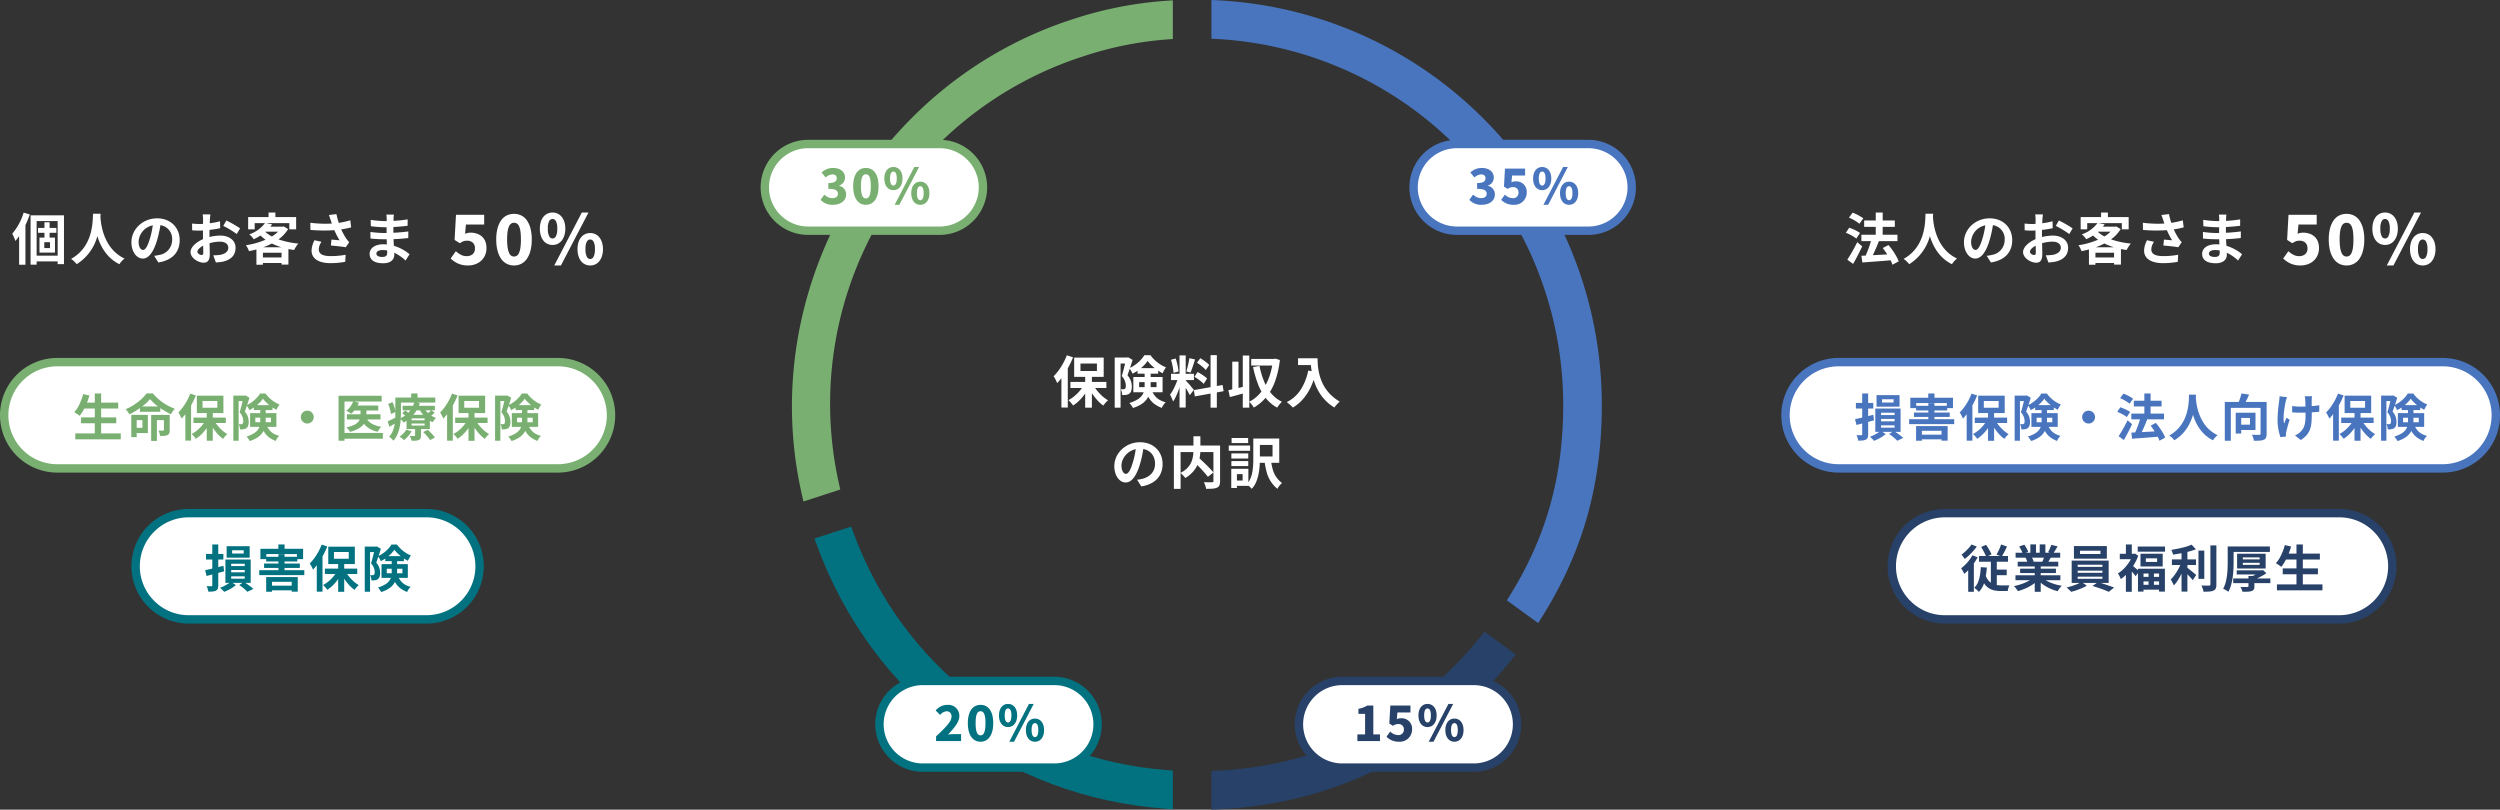 <svg xmlns="http://www.w3.org/2000/svg" xmlns:xlink="http://www.w3.org/1999/xlink" width="894" height="289.53" viewBox="0 0 894 289.53">
  <rect x="0" y="0" width="894" height="289.53" fill="#333333" stroke="none"/>
  <defs>
    <clipPath id="clip-path">
      <rect id="長方形_901" data-name="長方形 901" width="289.59" height="289.53" transform="translate(55 5.24)"/>
    </clipPath>
  </defs>
  <g id="グループ_2257" transform="translate(-310 -3720.24)">
    <path id="パス_3293" d="M698.06,3854.31h2.4v11.72h-2.4Zm-5.28,2.52h12.86v2.16H692.78Zm8.14.96a13.184,13.184,0,0,0,1.41,2.14,16.4,16.4,0,0,0,1.86,1.96,12.527,12.527,0,0,0,2.05,1.5,6.1,6.1,0,0,0-.59.54c-.22.23-.43.46-.62.7s-.36.46-.49.66a13.27,13.27,0,0,1-2.05-1.84,20.594,20.594,0,0,1-1.88-2.39,18.926,18.926,0,0,1-1.49-2.63Zm-3.2-.2,1.88.66a17.984,17.984,0,0,1-1.56,2.73,16.718,16.718,0,0,1-2.02,2.42,13.619,13.619,0,0,1-2.3,1.85,6.08,6.08,0,0,0-.47-.66q-.285-.36-.6-.69a7.981,7.981,0,0,0-.59-.57,12.046,12.046,0,0,0,2.24-1.51,14.33,14.33,0,0,0,1.97-2A11.387,11.387,0,0,0,697.72,3857.59Zm-1.34-7.35v2.68h5.88v-2.68Zm-2.26-2.13h10.56v6.9H694.12Zm-2.62-.82,2.22.72a30.576,30.576,0,0,1-1.57,3.39,33.813,33.813,0,0,1-1.96,3.2,21.083,21.083,0,0,1-2.15,2.65,7.2,7.2,0,0,0-.32-.76c-.15-.31-.31-.62-.48-.94a5.414,5.414,0,0,0-.48-.76,17.535,17.535,0,0,0,1.82-2.12,21.554,21.554,0,0,0,1.63-2.58A22.9,22.9,0,0,0,691.5,3847.29Zm-1.94,5.52,2.28-2.28v15.44h-2.28Zm19.06-4.72h4.78v2.16h-2.68v15.78h-2.1v-17.94Zm4.06,0h.4l.34-.08,1.6.92q-.255.855-.57,1.83c-.21.65-.42,1.29-.64,1.92s-.43,1.22-.63,1.77a6.049,6.049,0,0,1,1.26,2.13,6.644,6.644,0,0,1,.3,1.87,5.114,5.114,0,0,1-.22,1.6,1.863,1.863,0,0,1-.72.98,1.8,1.8,0,0,1-.53.28,2.717,2.717,0,0,1-.63.14,5.627,5.627,0,0,1-1.36.04,5.107,5.107,0,0,0-.14-1.03,4.25,4.25,0,0,0-.38-1.05,2.92,2.92,0,0,0,.51.04h.41a1.207,1.207,0,0,0,.58-.16.8.8,0,0,0,.26-.43,2.813,2.813,0,0,0,.08-.71,5.3,5.3,0,0,0-1.46-3.44c.15-.45.29-.96.44-1.51s.29-1.1.43-1.65.27-1.06.38-1.55.21-.89.29-1.21Zm4.1,3.79h7.4v1.98h-7.4Zm3.6-2.57a10.887,10.887,0,0,1-1.37,1.66,15.2,15.2,0,0,1-1.88,1.61,14.245,14.245,0,0,1-2.15,1.29,7.708,7.708,0,0,0-.49-1,7.944,7.944,0,0,0-.63-.96,13.265,13.265,0,0,0,4.02-2.91,9.909,9.909,0,0,0,1.34-1.75h2.18a13.125,13.125,0,0,0,1.6,1.81,12.7,12.7,0,0,0,1.92,1.5,11.424,11.424,0,0,0,2.06,1.05,6.018,6.018,0,0,0-.67,1c-.22.4-.41.77-.57,1.1a15.36,15.36,0,0,1-1.98-1.2,17.6,17.6,0,0,1-1.9-1.55A11.663,11.663,0,0,1,720.38,3849.31Zm-3.02,7.57v1.8h6.22v-1.8Zm-2.08-1.83h10.46v5.46H715.28Zm4.04-1.96h2.16v5.12a10.442,10.442,0,0,1-.25,2.23,7.314,7.314,0,0,1-.91,2.2,6.99,6.99,0,0,1-1.91,1.96,11.637,11.637,0,0,1-3.27,1.53,4.487,4.487,0,0,0-.35-.6c-.15-.23-.31-.45-.48-.67a2.847,2.847,0,0,0-.47-.51,12.744,12.744,0,0,0,2.96-1.28,5.374,5.374,0,0,0,1.64-1.51,4.589,4.589,0,0,0,.71-1.67,9.457,9.457,0,0,0,.17-1.76v-5.04Zm2.32,6.37a9.786,9.786,0,0,0,1.4,2.4,6.107,6.107,0,0,0,1.71,1.41,10.713,10.713,0,0,0,2.11.85,4.678,4.678,0,0,0-.81.91,4.994,4.994,0,0,0-.59,1.09,12.271,12.271,0,0,1-2.36-1.22,7.657,7.657,0,0,1-1.94-1.91,12.57,12.57,0,0,1-1.54-3.09Zm10.16-12.13H734v18.64h-2.2Zm-3.04,6.59h8.2v2.24h-8.2Zm2.6,1.17,1.34.66c-.17.67-.37,1.37-.6,2.11s-.48,1.48-.76,2.21-.57,1.42-.88,2.07a10.178,10.178,0,0,1-.98,1.69,6.287,6.287,0,0,0-.29-.83c-.13-.3-.26-.6-.4-.89s-.27-.55-.39-.76a10.927,10.927,0,0,0,1.17-1.83c.38-.73.73-1.48,1.05-2.26A17.883,17.883,0,0,0,731.36,3855.09Zm2.62,1.16c.11.11.26.27.47.5s.44.48.69.77.5.57.73.86.45.54.64.77c.15.17.28.34.41.52l-1.46,1.88c-.13-.29-.31-.64-.52-1.03s-.45-.8-.7-1.22-.5-.82-.74-1.19-.45-.68-.62-.92Zm-5.24-7.37,1.68-.44c.18.51.34,1.03.47,1.56.14.56.26,1.11.35,1.64s.16,1.01.2,1.44l-1.8.48a11.678,11.678,0,0,0-.15-1.45c-.09-.54-.19-1.09-.32-1.66A15.726,15.726,0,0,0,728.74,3848.88Zm6.58-.55,2.02.44c-.16.55-.33,1.11-.52,1.68s-.37,1.12-.56,1.65-.36.99-.52,1.39l-1.52-.44c.15-.43.29-.92.43-1.47s.27-1.12.39-1.69S735.25,3848.8,735.32,3848.33Zm7.58-1.09h2.24v18.78H742.9Zm-5.98,12.51,10.28-1.84.36,2.22-10.28,1.86Zm1.12-9.79,1.18-1.62c.37.21.76.46,1.17.74s.79.57,1.16.86a5.631,5.631,0,0,1,.87.82l-1.24,1.8a6.126,6.126,0,0,0-.83-.86c-.35-.31-.73-.61-1.13-.92A13.264,13.264,0,0,0,738.04,3849.96Zm-.9,5.04,1.12-1.72a11.673,11.673,0,0,1,1.24.71c.43.27.83.55,1.22.82a6.443,6.443,0,0,1,.94.79l-1.22,1.92a6.912,6.912,0,0,0-.88-.83c-.37-.3-.77-.6-1.19-.9A13.476,13.476,0,0,0,737.14,3855Zm12.12,4.77c.8-.16,1.75-.37,2.86-.63s2.22-.52,3.34-.79l.3,2.24c-1.01.29-2.04.58-3.08.87s-2,.54-2.88.77Zm5.16-12.39h2.32v18.64h-2.32Zm-3.76,2.19h2.22v10.76h-2.22Zm6.78-.98h8.36v2.36h-8.36Zm7.78,0h.42l.44-.1,1.6.48a33.069,33.069,0,0,1-1.71,7.6,19.2,19.2,0,0,1-3.12,5.61,16.112,16.112,0,0,1-4.49,3.81,7.79,7.79,0,0,0-.46-.71c-.19-.26-.39-.51-.6-.76a5.784,5.784,0,0,0-.6-.61,12.258,12.258,0,0,0,3.17-2.27,14.976,14.976,0,0,0,2.51-3.31,21.524,21.524,0,0,0,1.8-4.22,27.6,27.6,0,0,0,1.04-5v-.52Zm-4.82,2.5a28.953,28.953,0,0,0,1.58,5.39,16.8,16.8,0,0,0,2.6,4.42,11.347,11.347,0,0,0,3.86,3.01,5.832,5.832,0,0,0-.61.61c-.22.25-.43.5-.63.77a5.627,5.627,0,0,0-.48.72,13.262,13.262,0,0,1-4.1-3.46,19.178,19.178,0,0,1-2.74-4.9,38.512,38.512,0,0,1-1.78-6.14Zm13.78-2.74h5.68v2.44h-5.68Zm4.5,0h2.48c0,.64.03,1.36.08,2.17a20.228,20.228,0,0,0,.34,2.58,19.152,19.152,0,0,0,.78,2.81,15.036,15.036,0,0,0,1.39,2.85,14.291,14.291,0,0,0,2.19,2.71,16.46,16.46,0,0,0,3.16,2.4,5.877,5.877,0,0,0-.64.58c-.25.25-.5.52-.73.79-.2.23-.39.48-.57.73a16.1,16.1,0,0,1-5.58-5.69,18.963,18.963,0,0,1-1.52-3.3,22.724,22.724,0,0,1-.88-3.26,26.827,26.827,0,0,1-.4-2.97C778.71,3849.83,778.68,3849.03,778.68,3848.35Zm-.86,4.4,2.74.5a26.228,26.228,0,0,1-1.82,5.38,18.509,18.509,0,0,1-2.73,4.26,15.156,15.156,0,0,1-3.67,3.1,7.362,7.362,0,0,0-.62-.63c-.27-.25-.54-.49-.83-.74a8.489,8.489,0,0,0-.75-.59,12.487,12.487,0,0,0,5-4.45A19.775,19.775,0,0,0,777.82,3852.75Zm-58.8,26.78c-.13,1.01-.31,2.09-.52,3.24a31.563,31.563,0,0,1-.86,3.48,18.2,18.2,0,0,1-1.36,3.48,7.5,7.5,0,0,1-1.71,2.25,3.108,3.108,0,0,1-2.03.79,3.162,3.162,0,0,1-2.03-.75,5.1,5.1,0,0,1-1.48-2.07,8.23,8.23,0,0,1,.15-6.28,8.8,8.8,0,0,1,1.95-2.73,9.285,9.285,0,0,1,2.92-1.87,9.49,9.49,0,0,1,3.61-.68,8.941,8.941,0,0,1,3.35.6,7.545,7.545,0,0,1,2.55,1.66,7.154,7.154,0,0,1,1.62,2.48,8.215,8.215,0,0,1,.56,3.06,8.069,8.069,0,0,1-.86,3.76,7.143,7.143,0,0,1-2.55,2.74,10.933,10.933,0,0,1-4.21,1.48l-1.5-2.38c.39-.04.73-.09,1.02-.14s.57-.11.84-.18a7.79,7.79,0,0,0,1.79-.69,5.63,5.63,0,0,0,1.45-1.12,4.91,4.91,0,0,0,.97-1.57,5.335,5.335,0,0,0,.35-1.98,6.088,6.088,0,0,0-.36-2.16,4.821,4.821,0,0,0-1.06-1.71,4.714,4.714,0,0,0-1.7-1.12,6.675,6.675,0,0,0-7.18,1.65,6.27,6.27,0,0,0-1.27,1.94,5.219,5.219,0,0,0-.43,1.98,4.969,4.969,0,0,0,.24,1.67,2.6,2.6,0,0,0,.59,1,1.125,1.125,0,0,0,.75.33,1.171,1.171,0,0,0,.83-.43,4.782,4.782,0,0,0,.81-1.31,17.256,17.256,0,0,0,.8-2.22,27.228,27.228,0,0,0,.78-3.08,31.608,31.608,0,0,0,.46-3.2Zm17.72,5.61,1.82-1.3c.44.39.91.81,1.41,1.28s1,.94,1.49,1.43.95.96,1.38,1.41.79.87,1.08,1.24l-1.98,1.56c-.27-.37-.6-.79-1.01-1.26s-.85-.96-1.32-1.47-.96-1.01-1.46-1.5S737.18,3885.57,736.74,3885.14Zm.04-8.9h2.48v4.8a15.98,15.98,0,0,1-.13,2.07,12.4,12.4,0,0,1-.46,2.16,9.727,9.727,0,0,1-.94,2.14,10.065,10.065,0,0,1-1.56,2,12.01,12.01,0,0,1-2.31,1.77,7.05,7.05,0,0,0-.48-.6c-.2-.23-.41-.45-.63-.67a6.555,6.555,0,0,0-.63-.55,9.536,9.536,0,0,0,2.16-1.46,7.54,7.54,0,0,0,1.36-1.67,7.623,7.623,0,0,0,.74-1.77,10.6,10.6,0,0,0,.32-1.77c.05-.58.08-1.13.08-1.65v-4.8Zm-7,3.33h15.18v2.34H732.18v13.16h-2.4v-15.5Zm14.14,0h2.38v12.72a3.891,3.891,0,0,1-.24,1.51,1.593,1.593,0,0,1-.88.83,4.534,4.534,0,0,1-1.58.35c-.64.05-1.41.07-2.3.07a4.182,4.182,0,0,0-.17-.78c-.09-.29-.18-.58-.29-.86a5.465,5.465,0,0,0-.34-.74l1.2.03c.4.01.76.01,1.07.01h.65a.765.765,0,0,0,.39-.11.406.406,0,0,0,.11-.35v-12.68Zm15.6-2.5h7.94v8.66h-7.94v-2.26h5.54v-4.12h-5.54Zm-1.34,0h2.36v7.38c0,.81-.04,1.69-.11,2.64a22.921,22.921,0,0,1-.41,2.86,14.749,14.749,0,0,1-.87,2.76,8.382,8.382,0,0,1-1.51,2.34,6.624,6.624,0,0,0-.52-.54c-.23-.21-.46-.42-.69-.62a3.78,3.78,0,0,0-.61-.44,7.479,7.479,0,0,0,1.3-2.03,10.357,10.357,0,0,0,.7-2.32,21.353,21.353,0,0,0,.29-2.39c.05-.79.07-1.54.07-2.26Zm6.3,7.65a21.953,21.953,0,0,0,.66,3.4,9.219,9.219,0,0,0,1.21,2.65,9.833,9.833,0,0,0,2.11,2.21,6.042,6.042,0,0,0-.94.95,4.857,4.857,0,0,0-.7,1.13,11.479,11.479,0,0,1-3.88-6.06,30.033,30.033,0,0,1-.76-3.98Zm-14.14-2.34h6.04v1.82h-6.04Zm.08-5.5h5.92v1.8h-5.92Zm-.08,8.23h6.04v1.8h-6.04Zm-.94-5.56h7.64v1.9H749.4Zm1.98,8.33h5.04v6.1h-5.04v-1.9h2.98v-2.3h-2.98Zm-1.08,0h2.02v6.88H750.3Z" fill="#fff"/>
    <g id="グループ_1033" transform="translate(538.205 3715)">
      <g id="グループ_2280" data-name="グループ 2280">
        <g id="グループ_1033-2" clip-path="url(#clip-path)">
          <path id="パス_1639" d="M155,12.25C84.43,35.18,42.06,109.8,58.55,182.12l.56,2.45,13.17-4.28-.46-2.04A130.506,130.506,0,0,1,159.26,25.36a123.745,123.745,0,0,1,29.81-6.01l2.13-.16V5.36l-2.46.17A136.833,136.833,0,0,0,155,12.25" fill="#79b071"/>
          <path id="パス_1640" d="M76.93,195.62l-.76-2.07-13.14,4.26.82,2.24c19.77,54.11,67.62,90.29,124.9,94.4l2.46.17V280.8l-2.12-.17c-51.34-3.94-94.32-36.52-112.16-85.01" fill="#027180"/>
          <path id="パス_1641" d="M301.27,232.85c-23.73,29.51-56.27,46.11-94.09,47.99l-2.18.11v13.82l2.41-.11c42.24-1.96,78.52-20.46,104.92-53.51l1.5-1.88-11.18-8.12Z" fill="#274168"/>
          <path id="パス_1642" d="M207.42,5.36,205,5.24V19.08l2.17.12A131.046,131.046,0,0,1,330.8,150.01c0,25.57-6.04,47.21-19.02,68.09l-1.13,1.82,11.19,8.13,1.31-2.08c14.63-23.29,21.45-47.42,21.45-75.95A144.778,144.778,0,0,0,207.42,5.36" fill="#4975bf"/>
        </g>
      </g>
    </g>
    <g id="パス_3300" transform="translate(527 3765)">
      <path id="パス_3290" data-name="パス 3290" d="M119,37.74H72a15.5,15.5,0,0,1,0-31h47a15.5,15.5,0,0,1,0,31Z" fill="#fff"/>
      <path id="パス_3291" data-name="パス 3291" d="M72,8.24a14,14,0,1,0,0,28h47a14,14,0,1,0,0-28H72m0-3h47a17,17,0,1,1,0,34H72a17,17,0,1,1,0-34Z" fill="#79b071"/>
    </g>
    <path id="パス_3301" d="M607.86,3793.48c2.56,0,4.72-1.34,4.72-3.7a3.15,3.15,0,0,0-2.52-3.1v-.08a3,3,0,0,0,2.12-2.82c0-2.22-1.76-3.48-4.38-3.48a5.947,5.947,0,0,0-4,1.62l1.48,1.8a3.5,3.5,0,0,1,2.38-1.12c1,0,1.56.52,1.56,1.4,0,1.02-.72,1.7-3,1.7v2.08c2.76,0,3.42.7,3.42,1.82,0,.96-.82,1.5-2.06,1.5a3.987,3.987,0,0,1-2.78-1.28l-1.36,1.86A5.591,5.591,0,0,0,607.86,3793.48Zm11.78,0c2.72,0,4.54-2.32,4.54-6.64s-1.82-6.54-4.54-6.54-4.54,2.22-4.54,6.54S616.92,3793.48,619.64,3793.48Zm0-2.28c-.98,0-1.76-.9-1.76-4.36,0-3.48.78-4.26,1.76-4.26,1,0,1.76.78,1.76,4.26C621.4,3790.29,620.64,3791.2,619.64,3791.2Zm9.84-2.96c1.88,0,3.26-1.54,3.26-4.16,0-2.6-1.38-4.12-3.26-4.12s-3.24,1.52-3.24,4.12C626.24,3786.7,627.6,3788.24,629.48,3788.24Zm0-1.65c-.66,0-1.2-.66-1.2-2.52s.54-2.48,1.2-2.48,1.2.62,1.2,2.48S630.14,3786.59,629.48,3786.59Zm9.62,6.89c1.88,0,3.26-1.54,3.26-4.16,0-2.6-1.38-4.12-3.26-4.12s-3.24,1.52-3.24,4.12C635.86,3791.94,637.22,3793.48,639.1,3793.48Zm0-1.65c-.66,0-1.2-.66-1.2-2.52s.54-2.48,1.2-2.48,1.2.62,1.2,2.48S639.76,3791.83,639.1,3791.83Zm-9.18,1.65h1.7l7.04-13.52h-1.7Z" fill="#79b071"/>
    <g id="パス_3294" transform="translate(568 3957)">
      <path id="パス_3292" data-name="パス 3292" d="M119,37.74H72a15.5,15.5,0,0,1,0-31h47a15.5,15.5,0,0,1,0,31Z" fill="#fff"/>
      <path id="パス_3293-2" data-name="パス 3293" d="M72,8.24a14,14,0,1,0,0,28h47a14,14,0,1,0,0-28H72m0-3h47a17,17,0,1,1,0,34H72a17,17,0,1,1,0-34Z" fill="#027180"/>
    </g>
    <path id="パス_3295" d="M644.74,3985.24h8.94v-2.48h-2.56c-.71.02-1.42.07-2.12.16,2.06-2.16,4.06-4.44,4.06-6.58a3.908,3.908,0,0,0-3.75-4.05,3.378,3.378,0,0,0-.45.01,5.37,5.37,0,0,0-4.26,2.02l1.6,1.58a3.259,3.259,0,0,1,2.26-1.3,1.71,1.71,0,0,1,1.81,1.6,1.685,1.685,0,0,1-.01.32c0,1.8-2.28,3.98-5.52,7.04v1.68Zm15.9.24c2.72,0,4.54-2.32,4.54-6.64s-1.82-6.54-4.54-6.54-4.54,2.22-4.54,6.54S657.92,3985.48,660.64,3985.48Zm0-2.28c-.98,0-1.76-.9-1.76-4.36,0-3.48.78-4.26,1.76-4.26,1,0,1.76.78,1.76,4.26C662.4,3982.29,661.64,3983.2,660.64,3983.2Zm9.84-2.96c1.88,0,3.26-1.54,3.26-4.16,0-2.6-1.38-4.12-3.26-4.12s-3.24,1.52-3.24,4.12C667.24,3978.7,668.6,3980.24,670.48,3980.24Zm0-1.65c-.66,0-1.2-.66-1.2-2.52s.54-2.48,1.2-2.48,1.2.62,1.2,2.48S671.14,3978.59,670.48,3978.59Zm9.62,6.89c1.88,0,3.26-1.54,3.26-4.16,0-2.6-1.38-4.12-3.26-4.12s-3.24,1.52-3.24,4.12C676.86,3983.94,678.22,3985.48,680.1,3985.48Zm0-1.65c-.66,0-1.2-.66-1.2-2.52s.54-2.48,1.2-2.48,1.2.62,1.2,2.48S680.76,3983.83,680.1,3983.83Zm-9.18,1.65h1.7l7.04-13.52h-1.7Z" fill="#027180"/>
    <g id="パス_3296" transform="translate(718 3957)">
      <path id="パス_3294-2" data-name="パス 3294" d="M119,37.74H72a15.5,15.5,0,0,1,0-31h47a15.5,15.5,0,0,1,0,31Z" fill="#fff"/>
      <path id="パス_3295-2" data-name="パス 3295" d="M72,8.24a14,14,0,1,0,0,28h47a14,14,0,1,0,0-28H72m0-3h47a17,17,0,1,1,0,34H72a17,17,0,1,1,0-34Z" fill="#274168"/>
    </g>
    <path id="パス_3297" d="M795.4,3985.24h8.08v-2.38H801.1v-10.32h-2.16a8.73,8.73,0,0,1-3.16,1.16v1.82h2.38v7.34H795.4v2.38Zm14.9.24a4.379,4.379,0,0,0,4.65-4.1c.01-.11.01-.23.01-.34a3.716,3.716,0,0,0-3.47-3.95,3.614,3.614,0,0,0-.57.01,3.155,3.155,0,0,0-1.42.3l.22-2.38h4.66v-2.48h-7.2l-.36,6.42,1.32.84a2.992,2.992,0,0,1,1.88-.64,1.835,1.835,0,0,1,2,1.64,1.709,1.709,0,0,1,0,.32,1.881,1.881,0,0,1-1.77,1.99,2.286,2.286,0,0,1-.37-.01,4.083,4.083,0,0,1-2.74-1.26l-1.32,1.86A6.045,6.045,0,0,0,810.3,3985.48Zm10.18-5.24c1.88,0,3.26-1.54,3.26-4.16,0-2.6-1.38-4.12-3.26-4.12s-3.24,1.52-3.24,4.12C817.24,3978.7,818.6,3980.24,820.48,3980.24Zm0-1.65c-.66,0-1.2-.66-1.2-2.52s.54-2.48,1.2-2.48,1.2.62,1.2,2.48S821.14,3978.59,820.48,3978.59Zm9.62,6.89c1.88,0,3.26-1.54,3.26-4.16,0-2.6-1.38-4.12-3.26-4.12s-3.24,1.52-3.24,4.12C826.86,3983.94,828.22,3985.48,830.1,3985.48Zm0-1.65c-.66,0-1.2-.66-1.2-2.52s.54-2.48,1.2-2.48,1.2.62,1.2,2.48S830.76,3983.83,830.1,3983.83Zm-9.18,1.65h1.7l7.04-13.52h-1.7Z" fill="#274168"/>
    <g id="パス_3298" transform="translate(759 3765)">
      <path id="パス_3296-2" data-name="パス 3296" d="M119,37.74H72a15.5,15.5,0,0,1,0-31h47a15.5,15.5,0,0,1,0,31Z" fill="#fff"/>
      <path id="パス_3297-2" data-name="パス 3297" d="M72,8.24a14,14,0,1,0,0,28h47a14,14,0,1,0,0-28H72m0-3h47a17,17,0,1,1,0,34H72a17,17,0,1,1,0-34Z" fill="#4975bf"/>
    </g>
    <path id="パス_3299" d="M839.86,3793.48c2.56,0,4.72-1.34,4.72-3.7a3.15,3.15,0,0,0-2.52-3.1v-.08a3,3,0,0,0,2.12-2.82c0-2.22-1.76-3.48-4.38-3.48a5.947,5.947,0,0,0-4,1.62l1.48,1.8a3.5,3.5,0,0,1,2.38-1.12c1,0,1.56.52,1.56,1.4,0,1.02-.72,1.7-3,1.7v2.08c2.76,0,3.42.7,3.42,1.82,0,.96-.82,1.5-2.06,1.5a3.987,3.987,0,0,1-2.78-1.28l-1.36,1.86A5.591,5.591,0,0,0,839.86,3793.48Zm11.44,0a4.379,4.379,0,0,0,4.65-4.1c.01-.11.01-.23.01-.34a3.716,3.716,0,0,0-3.47-3.95,3.614,3.614,0,0,0-.57.01,3.155,3.155,0,0,0-1.42.3l.22-2.38h4.66v-2.48h-7.2l-.36,6.42,1.32.84a2.992,2.992,0,0,1,1.88-.64,1.835,1.835,0,0,1,2,1.64,1.709,1.709,0,0,1,0,.32,1.881,1.881,0,0,1-1.77,1.99,2.286,2.286,0,0,1-.37-.01,4.083,4.083,0,0,1-2.74-1.26l-1.32,1.86A6.045,6.045,0,0,0,851.3,3793.48Zm10.18-5.24c1.88,0,3.26-1.54,3.26-4.16,0-2.6-1.38-4.12-3.26-4.12s-3.24,1.52-3.24,4.12C858.24,3786.7,859.6,3788.24,861.48,3788.24Zm0-1.65c-.66,0-1.2-.66-1.2-2.52s.54-2.48,1.2-2.48,1.2.62,1.2,2.48S862.14,3786.59,861.48,3786.59Zm9.62,6.89c1.88,0,3.26-1.54,3.26-4.16,0-2.6-1.38-4.12-3.26-4.12s-3.24,1.52-3.24,4.12C867.86,3791.94,869.22,3793.48,871.1,3793.48Zm0-1.65c-.66,0-1.2-.66-1.2-2.52s.54-2.48,1.2-2.48,1.2.62,1.2,2.48S871.76,3791.83,871.1,3791.83Zm-9.18,1.65h1.7l7.04-13.52h-1.7Z" fill="#4975bf"/>
    <g id="グループ_2255">
      <g id="パス_3281" transform="translate(255 3843)">
        <path id="パス_3298-2" data-name="パス 3298" d="M254.5,44.74H75.5a18.922,18.922,0,0,1-7.4-1.49,19.15,19.15,0,0,1-6.04-4.07,19.056,19.056,0,0,1-4.07-20.84,19.15,19.15,0,0,1,4.07-6.04A18.932,18.932,0,0,1,75.5,6.74h179a18.922,18.922,0,0,1,7.4,1.49,19.15,19.15,0,0,1,6.04,4.07,19.056,19.056,0,0,1,4.07,20.84,19.15,19.15,0,0,1-4.07,6.04,18.821,18.821,0,0,1-6.04,4.07A19.1,19.1,0,0,1,254.5,44.74Z" fill="#fff"/>
        <path id="パス_3299-2" data-name="パス 3299" d="M75.5,8.24A17.494,17.494,0,0,0,63.13,38.11,17.376,17.376,0,0,0,75.5,43.24h179a17.494,17.494,0,0,0,12.37-29.87A17.376,17.376,0,0,0,254.5,8.24H75.5m0-3h179a20.5,20.5,0,1,1,0,41H75.5a20.5,20.5,0,1,1,0-41Z" fill="#79b071"/>
      </g>
      <path id="パス_3282" d="M339.74,3864.21h12.53v2.11H339.74Zm-.75,5.29h12.58v2.09H338.99Zm-2.07,5.73h16.27v2.11H336.92Zm6.98-14.29h2.27v15.32H343.9Zm-4.16.23,2.23.5a22.718,22.718,0,0,1-.94,2.74,23.1,23.1,0,0,1-1.2,2.51,14.322,14.322,0,0,1-1.35,2.03,4.807,4.807,0,0,0-.57-.44c-.23-.16-.48-.32-.73-.48s-.47-.28-.65-.38a9.683,9.683,0,0,0,1.32-1.8,16.611,16.611,0,0,0,1.08-2.25,17.75,17.75,0,0,0,.81-2.43Zm23.9,1.78a13.6,13.6,0,0,1-1.93,1.94,24,24,0,0,1-2.57,1.9,25.207,25.207,0,0,1-2.86,1.61,4.508,4.508,0,0,0-.37-.59q-.225-.33-.48-.66a5.292,5.292,0,0,0-.49-.57,18.5,18.5,0,0,0,2.98-1.59,20.36,20.36,0,0,0,2.61-2.01,14.618,14.618,0,0,0,1.88-2.05h2.27a16.224,16.224,0,0,0,1.67,1.75,20.233,20.233,0,0,0,1.93,1.53,19.256,19.256,0,0,0,2.09,1.25,18.994,18.994,0,0,0,2.17.95,6.473,6.473,0,0,0-.78.95q-.375.525-.66,1.02-1.005-.48-2.07-1.11c-.71-.42-1.4-.86-2.07-1.34a20.447,20.447,0,0,1-1.86-1.48,15.876,15.876,0,0,1-1.46-1.5Zm-3.58,2.63h7.27v1.93h-7.27Zm-2.2,3.02h5.02v6.5h-5.01v-1.87h3.06v-2.75h-3.06Zm6.19.02h5.18v1.87h-3.12v7.42h-2.05Zm4.57,0h2.08v5.4a3.464,3.464,0,0,1-.15,1.11,1.22,1.22,0,0,1-.64.68,2.845,2.845,0,0,1-1.11.28c-.44.03-.95.05-1.54.05a5.477,5.477,0,0,0-.23-.99,7.692,7.692,0,0,0-.35-.95l1.01.03a4.7,4.7,0,0,0,.65-.01.372.372,0,0,0,.23-.05.286.286,0,0,0,.06-.22Zm-11.67-.02h1.93v7.96h-1.93Zm26.98-1.3h2.16v10.55h-2.16Zm-4.75,2.27h11.57v1.94H379.18Zm7.33.87a11.686,11.686,0,0,0,1.27,1.93,15.459,15.459,0,0,0,1.67,1.76,11.693,11.693,0,0,0,1.85,1.35,4.1,4.1,0,0,0-.53.49,6.631,6.631,0,0,0-.56.63c-.17.22-.32.41-.44.59a12.62,12.62,0,0,1-1.85-1.65,17.563,17.563,0,0,1-1.69-2.15,16.223,16.223,0,0,1-1.34-2.37Zm-2.88-.18,1.69.59a15.926,15.926,0,0,1-3.22,4.64,12.316,12.316,0,0,1-2.07,1.67,4.26,4.26,0,0,0-.43-.59,8.037,8.037,0,0,0-.54-.62,6.381,6.381,0,0,0-.53-.51,10.991,10.991,0,0,0,2.02-1.36,13.082,13.082,0,0,0,1.77-1.8A11.07,11.07,0,0,0,383.63,3870.26Zm-1.21-6.62v2.41h5.29v-2.41Zm-2.03-1.91h9.5v6.21h-9.5Zm-2.36-.74,2,.65a28.087,28.087,0,0,1-1.41,3.05,30.354,30.354,0,0,1-1.76,2.88,19.191,19.191,0,0,1-1.94,2.38,5.779,5.779,0,0,0-.29-.68c-.13-.28-.28-.56-.43-.85a5.218,5.218,0,0,0-.43-.68,15.443,15.443,0,0,0,1.63-1.9,21.583,21.583,0,0,0,1.47-2.32A21.366,21.366,0,0,0,378.03,3860.99Zm-1.75,4.97,2.05-2.05v13.9h-2.05Zm17.16-4.25h4.3v1.94h-2.41v14.2h-1.89v-16.14Zm3.65,0h.36l.31-.07,1.44.83c-.16.52-.33,1.06-.51,1.65s-.38,1.16-.58,1.73-.39,1.1-.57,1.59a5.33,5.33,0,0,1,1.13,1.92,5.961,5.961,0,0,1,.27,1.68,4.683,4.683,0,0,1-.2,1.44,1.642,1.642,0,0,1-.65.88,1.687,1.687,0,0,1-.48.25,3.36,3.36,0,0,1-.57.13,5.533,5.533,0,0,1-1.22.04,4.25,4.25,0,0,0-.13-.93,3.988,3.988,0,0,0-.34-.95c.15.02.31.03.46.04h.37a1.068,1.068,0,0,0,.52-.14.684.684,0,0,0,.23-.39,2.287,2.287,0,0,0,.07-.64,4.97,4.97,0,0,0-.28-1.42,4.841,4.841,0,0,0-1.04-1.67c.13-.41.27-.86.4-1.36s.26-.99.39-1.49.24-.96.34-1.4.19-.8.26-1.09Zm3.69,3.4h6.66v1.78h-6.66Zm3.24-2.3a9.277,9.277,0,0,1-1.23,1.49,13.742,13.742,0,0,1-1.69,1.45,13.514,13.514,0,0,1-1.93,1.16,6.223,6.223,0,0,0-.44-.9,7.116,7.116,0,0,0-.57-.86,11.334,11.334,0,0,0,1.93-1.13,12.523,12.523,0,0,0,1.69-1.48,8.827,8.827,0,0,0,1.21-1.58h1.96a11.74,11.74,0,0,0,1.44,1.63,11.331,11.331,0,0,0,1.73,1.35,10.779,10.779,0,0,0,1.85.95,5.43,5.43,0,0,0-.6.9q-.3.54-.51.99a13.382,13.382,0,0,1-1.78-1.08,15.131,15.131,0,0,1-1.71-1.4,11.132,11.132,0,0,1-1.35-1.49Zm-2.72,6.8v1.62h5.6v-1.62Zm-1.87-1.64h9.41v4.91h-9.41Zm3.64-1.76h1.94v4.61a9.044,9.044,0,0,1-.23,2.01,6.484,6.484,0,0,1-.82,1.98,6.012,6.012,0,0,1-1.72,1.76,10.674,10.674,0,0,1-2.94,1.38,4.739,4.739,0,0,0-.31-.54c-.14-.2-.28-.4-.43-.6a2.606,2.606,0,0,0-.42-.46,11.241,11.241,0,0,0,2.66-1.16,4.925,4.925,0,0,0,1.48-1.36,4.084,4.084,0,0,0,.64-1.5,8.374,8.374,0,0,0,.15-1.58Zm2.09,5.73a8.485,8.485,0,0,0,1.26,2.16,5.235,5.235,0,0,0,1.54,1.27,9.416,9.416,0,0,0,1.9.76,4.375,4.375,0,0,0-.73.82,4.038,4.038,0,0,0-.53.98,11.294,11.294,0,0,1-2.13-1.1,6.977,6.977,0,0,1-1.75-1.72,11.135,11.135,0,0,1-1.39-2.78Zm14.72-4.85a2.151,2.151,0,0,1,1.16.31,2.531,2.531,0,0,1,.83.83,2.251,2.251,0,0,1,.32,1.16,2.215,2.215,0,0,1-.32,1.15,2.471,2.471,0,0,1-.83.84,2.151,2.151,0,0,1-1.16.31,2.305,2.305,0,0,1-1.15-.31,2.5,2.5,0,0,1-.84-.84,2.242,2.242,0,0,1-.32-1.15,2.075,2.075,0,0,1,.32-1.16,2.47,2.47,0,0,1,.84-.83A2.3,2.3,0,0,1,419.88,3867.09Zm16.61-1.84h8.77v1.8h-8.77Zm-2.44,3.14h12.01v1.85H434.05Zm4.87-2.47h2.12v2.97a5.346,5.346,0,0,1-.25,1.64,4.818,4.818,0,0,1-.88,1.58,6.365,6.365,0,0,1-1.77,1.41,13.254,13.254,0,0,1-2.93,1.16,3.8,3.8,0,0,0-.36-.53c-.16-.2-.32-.4-.49-.58a4.532,4.532,0,0,0-.49-.49,13.012,13.012,0,0,0,2.65-.86,4.868,4.868,0,0,0,1.52-1.05,3.117,3.117,0,0,0,.69-1.16,3.657,3.657,0,0,0,.18-1.13Zm-2.59-2.16,2.02.49a10.694,10.694,0,0,1-1.21,2.2,10.977,10.977,0,0,1-1.52,1.75,6.235,6.235,0,0,0-.53-.36c-.22-.13-.44-.26-.67-.39s-.42-.23-.58-.31a7.064,7.064,0,0,0,1.47-1.52A8.852,8.852,0,0,0,436.33,3863.76Zm4.59,5.81a4.968,4.968,0,0,0,2.01,2.15,9.32,9.32,0,0,0,3.45,1.11,5.816,5.816,0,0,0-.71.85,6.139,6.139,0,0,0-.57.95,8.493,8.493,0,0,1-3.74-1.63,7.9,7.9,0,0,1-2.27-3.03Zm-9.86-7.81h15.41v2.07H433.2v14.02h-2.14Zm1.31,13.29h14.54v2.07H432.37Zm21.62-9.7h11.52v1.62H453.99Zm-.18,2.64,1.1-.95c.31.2.65.44,1.03.71a6.816,6.816,0,0,1,.88.73l-1.15,1.04a7.493,7.493,0,0,0-.84-.75q-.555-.435-1.02-.78Zm7.52,6.77,1.64-.83c.3.27.61.57.94.9s.63.66.93.99a5.82,5.82,0,0,1,.69.88l-1.75.92a7.835,7.835,0,0,0-.62-.89c-.27-.34-.57-.69-.89-1.04s-.64-.65-.94-.93Zm-4.15-3.06v.7h4.66v-.7Zm0-1.85v.67h4.66v-.67Zm-1.8-1.28h8.33v5.11h-8.33Zm-.11,5.33,1.94.54a9.343,9.343,0,0,1-1.23,1.75,9.656,9.656,0,0,1-1.5,1.43c-.12-.12-.28-.26-.47-.42a6.8,6.8,0,0,0-.6-.46c-.2-.15-.38-.27-.54-.37a8.766,8.766,0,0,0,1.37-1.13,6.373,6.373,0,0,0,1.03-1.34Zm8.94-6.99,1.24.92a8.811,8.811,0,0,1-.93.79c-.33.25-.63.47-.89.65l-1.1-.85a10.318,10.318,0,0,0,.88-.73,7.336,7.336,0,0,0,.8-.78Zm-2.64-.88a7.169,7.169,0,0,0,1.08,1.49,8.519,8.519,0,0,0,3.29,2.2,5.132,5.132,0,0,0-.68.72,8.893,8.893,0,0,0-.58.79,8.7,8.7,0,0,1-1.88-1.17,9.931,9.931,0,0,1-1.61-1.63,11.17,11.17,0,0,1-1.22-1.9Zm-3.12,6.98h2.09v2.97a2.588,2.588,0,0,1-.16,1.03,1.159,1.159,0,0,1-.65.58,3.184,3.184,0,0,1-1.1.23c-.41.02-.89.04-1.44.04a5.768,5.768,0,0,0-.29-.89,9.006,9.006,0,0,0-.38-.84c.33.01.66.02.99.02h.65a.31.31,0,0,0,.23-.06.251.251,0,0,0,.05-.19Zm-.3-8.91,1.98.27a12.748,12.748,0,0,1-1.18,2.64,11.343,11.343,0,0,1-1.88,2.37,12.2,12.2,0,0,1-2.77,1.96,4.851,4.851,0,0,0-.58-.77,3.418,3.418,0,0,0-.72-.65,10.378,10.378,0,0,0,2.55-1.64,8.654,8.654,0,0,0,2.6-4.18Zm-5.73-1.7h13.25v1.8H452.42Zm-1.04,0h2v5.81c0,.72-.04,1.51-.11,2.36a18.824,18.824,0,0,1-.39,2.59,12.434,12.434,0,0,1-.81,2.53,7.583,7.583,0,0,1-1.4,2.15,3.433,3.433,0,0,0-.43-.5c-.19-.19-.38-.37-.58-.54a3.189,3.189,0,0,0-.5-.39,7.136,7.136,0,0,0,1.21-1.87,11.214,11.214,0,0,0,.66-2.11,15.9,15.9,0,0,0,.28-2.17c.04-.71.06-1.4.06-2.04Zm5.67-1.46h2.27v2.56h-2.27Zm-8.24,3.74,1.55-.65c.26.61.49,1.22.69,1.85a9.433,9.433,0,0,1,.39,1.67l-1.63.75a10.77,10.77,0,0,0-.2-1.11c-.1-.41-.21-.84-.34-1.29-.14-.4-.29-.82-.46-1.22Zm-.17,6.23c.42-.18.92-.41,1.49-.69l1.77-.87.49,1.62c-.5.32-1.03.65-1.57.97s-1.06.63-1.57.92Zm28.89-3.6h2.16v10.55h-2.16Zm-4.75,2.26h11.57v1.94H472.78Zm7.33.87a11.686,11.686,0,0,0,1.27,1.93,15.459,15.459,0,0,0,1.67,1.76,11.693,11.693,0,0,0,1.85,1.35,4.1,4.1,0,0,0-.53.49,6.631,6.631,0,0,0-.56.63c-.17.22-.32.41-.44.59a12.62,12.62,0,0,1-1.85-1.65,17.563,17.563,0,0,1-1.69-2.15,16.223,16.223,0,0,1-1.34-2.37Zm-2.88-.18,1.69.59a15.926,15.926,0,0,1-3.22,4.64,12.316,12.316,0,0,1-2.07,1.67,4.26,4.26,0,0,0-.43-.59,8.037,8.037,0,0,0-.54-.62,6.381,6.381,0,0,0-.53-.51,10.991,10.991,0,0,0,2.02-1.36,13.082,13.082,0,0,0,1.77-1.8A11.07,11.07,0,0,0,477.23,3870.26Zm-1.21-6.62v2.41h5.29v-2.41Zm-2.03-1.91h9.5v6.21h-9.5Zm-2.36-.74,2,.65a28.087,28.087,0,0,1-1.41,3.05,30.354,30.354,0,0,1-1.76,2.88,19.283,19.283,0,0,1-1.93,2.38,5.779,5.779,0,0,0-.29-.68c-.13-.28-.28-.56-.43-.85a5.218,5.218,0,0,0-.43-.68,15.443,15.443,0,0,0,1.63-1.9,21.583,21.583,0,0,0,1.47-2.32A23.04,23.04,0,0,0,471.63,3860.99Zm-1.75,4.97,2.05-2.05v13.9h-2.05Zm17.16-4.25h4.3v1.94h-2.41v14.2h-1.89Zm3.65,0h.36l.31-.07,1.44.83c-.16.52-.33,1.06-.51,1.65s-.38,1.16-.58,1.73-.39,1.1-.57,1.59a5.33,5.33,0,0,1,1.13,1.92,5.961,5.961,0,0,1,.27,1.68,4.683,4.683,0,0,1-.2,1.44,1.642,1.642,0,0,1-.65.88,1.687,1.687,0,0,1-.48.25,3.36,3.36,0,0,1-.57.13,5.533,5.533,0,0,1-1.22.04,4.25,4.25,0,0,0-.13-.93,3.988,3.988,0,0,0-.34-.95c.15.02.31.03.46.04h.37a1.068,1.068,0,0,0,.52-.14.684.684,0,0,0,.23-.39,2.287,2.287,0,0,0,.07-.64,4.97,4.97,0,0,0-.28-1.42,4.841,4.841,0,0,0-1.04-1.67c.13-.41.27-.86.4-1.36s.26-.99.39-1.49.24-.96.34-1.4.19-.8.26-1.09Zm3.69,3.4h6.66v1.78h-6.66Zm3.24-2.3a9.277,9.277,0,0,1-1.23,1.49,13.742,13.742,0,0,1-1.69,1.45,13.514,13.514,0,0,1-1.93,1.16,6.223,6.223,0,0,0-.44-.9,7.116,7.116,0,0,0-.57-.86,11.334,11.334,0,0,0,1.93-1.13,12.523,12.523,0,0,0,1.69-1.48,9.127,9.127,0,0,0,1.21-1.57h1.96a11.74,11.74,0,0,0,1.44,1.63,11.331,11.331,0,0,0,1.73,1.35,10.065,10.065,0,0,0,1.85.94,5.43,5.43,0,0,0-.6.9q-.3.54-.51.99a13.382,13.382,0,0,1-1.78-1.08,15.131,15.131,0,0,1-1.71-1.4,11.129,11.129,0,0,1-1.35-1.49Zm-2.72,6.8v1.63h5.6v-1.62Zm-1.87-1.64h9.41v4.91h-9.41Zm3.64-1.76h1.94v4.61a9.044,9.044,0,0,1-.23,2.01,6.484,6.484,0,0,1-.82,1.98,6.171,6.171,0,0,1-1.72,1.77,10.674,10.674,0,0,1-2.94,1.38,3.654,3.654,0,0,0-.32-.54c-.14-.2-.28-.4-.43-.6a2.606,2.606,0,0,0-.42-.46,11.241,11.241,0,0,0,2.66-1.16,4.925,4.925,0,0,0,1.48-1.36,4.084,4.084,0,0,0,.64-1.5,8.374,8.374,0,0,0,.15-1.58v-4.55Zm2.09,5.73a8.485,8.485,0,0,0,1.26,2.16,5.235,5.235,0,0,0,1.54,1.27,9.416,9.416,0,0,0,1.9.76,4.375,4.375,0,0,0-.73.82,4.038,4.038,0,0,0-.53.98,10.916,10.916,0,0,1-2.12-1.1,6.977,6.977,0,0,1-1.75-1.72,11.135,11.135,0,0,1-1.39-2.78Z" fill="#79b071"/>
      <g id="パス_3283" transform="translate(302 3897)">
        <path id="パス_3300-2" data-name="パス 3300" d="M160.5,44.74h-85a18.922,18.922,0,0,1-7.4-1.49,19.15,19.15,0,0,1-6.04-4.07,19.056,19.056,0,0,1-4.07-20.84,19.15,19.15,0,0,1,4.07-6.04A18.932,18.932,0,0,1,75.5,6.74h85a18.922,18.922,0,0,1,7.4,1.49,19.15,19.15,0,0,1,6.04,4.07,19.056,19.056,0,0,1,4.07,20.84,19.15,19.15,0,0,1-4.07,6.04,18.821,18.821,0,0,1-6.04,4.07A19.1,19.1,0,0,1,160.5,44.74Z" fill="#fff"/>
        <path id="パス_3301-2" data-name="パス 3301" d="M75.5,8.24A17.494,17.494,0,0,0,63.13,38.11,17.376,17.376,0,0,0,75.5,43.24h85a17.494,17.494,0,0,0,12.37-29.87A17.376,17.376,0,0,0,160.5,8.24h-85m0-3h85a20.5,20.5,0,1,1,0,41h-85a20.5,20.5,0,1,1,0-41Z" fill="#027180"/>
      </g>
      <path id="パス_3284" d="M393.01,3917.02v1.17h4.14v-1.17Zm-1.96-1.47h8.23v4.12h-8.23Zm4.5,13.91,1.64-1.12c.42.25.84.53,1.27.82s.83.59,1.2.88.68.56.94.8l-2.16,1.03a8.1,8.1,0,0,0-.77-.78c-.31-.28-.65-.57-1.02-.85S395.92,3929.7,395.55,3929.46Zm-3.03-1.21,1.82,1.21a9.8,9.8,0,0,1-1.21.91,16.655,16.655,0,0,1-1.48.85c-.52.26-1.01.48-1.48.66-.18-.2-.41-.45-.7-.74a7.862,7.862,0,0,0-.81-.72,9.621,9.621,0,0,0,1.45-.6c.49-.25.94-.51,1.37-.78A6.176,6.176,0,0,0,392.52,3928.25Zm.15-4.19v.85h4.84v-.85Zm0,2.27v.85h4.84v-.85Zm0-4.5v.83h4.84v-.83Zm-2.06-1.51h9.04v8.35h-9.04Zm-7.25,3.82c.56-.12,1.2-.26,1.92-.43s1.46-.35,2.25-.55l2.37-.6.25,1.98c-1.08.3-2.17.59-3.27.88s-2.1.55-3,.79Zm.31-5.81h6.21v2h-6.21Zm2.26-3.39h2.12v14.58a3.371,3.371,0,0,1-.17,1.22,1.408,1.408,0,0,1-.64.7,3.339,3.339,0,0,1-1.12.31,14.618,14.618,0,0,1-1.62.07,5.477,5.477,0,0,0-.23-.99,6.926,6.926,0,0,0-.37-.99l1.01.03c.32.01.55.01.67.01a.411.411,0,0,0,.26-.09.329.329,0,0,0,.08-.25v-14.6Zm23.64,3.49h2.18v6.48h-2.18Zm-4.38.93h11.14v1.66H405.19Zm-.75,2.4h12.78v1.58H404.44Zm1.51,7.92h9.56v1.67h-9.56Zm-3.24-5.53h16.11v1.75H402.71v-1.75Zm2.48,2.45h11.29v5.22H414.3v-3.53h-7.04v3.56h-2.07Zm4.36-11.66h2.23v2.61h-2.23Zm-6.44,1.54h15.28v3.71h-2.21v-1.82H405.24v1.82h-2.12v-3.71Zm27.82,4.83h2.16v10.55h-2.16Zm-4.75,2.26h11.57v1.94H426.18Zm7.33.87a11.686,11.686,0,0,0,1.27,1.93,15.459,15.459,0,0,0,1.67,1.76,11.693,11.693,0,0,0,1.85,1.35,4.1,4.1,0,0,0-.53.49,6.631,6.631,0,0,0-.56.63c-.17.22-.32.41-.44.59a12.62,12.62,0,0,1-1.85-1.65,17.563,17.563,0,0,1-1.69-2.15,16.223,16.223,0,0,1-1.34-2.37Zm-2.88-.18,1.69.59a15.926,15.926,0,0,1-3.22,4.64,12.316,12.316,0,0,1-2.07,1.67,4.26,4.26,0,0,0-.43-.59,8.037,8.037,0,0,0-.54-.62,6.381,6.381,0,0,0-.53-.51,10.991,10.991,0,0,0,2.02-1.36,13.082,13.082,0,0,0,1.77-1.8A11.07,11.07,0,0,0,430.63,3924.26Zm-1.21-6.62v2.41h5.29v-2.41Zm-2.03-1.91h9.5v6.21h-9.5Zm-2.36-.74,2,.65a28.087,28.087,0,0,1-1.41,3.05,30.354,30.354,0,0,1-1.76,2.88,19.191,19.191,0,0,1-1.94,2.38,5.779,5.779,0,0,0-.29-.68c-.13-.28-.28-.56-.43-.85a5.218,5.218,0,0,0-.43-.68,15.443,15.443,0,0,0,1.63-1.9,21.583,21.583,0,0,0,1.47-2.32A21.366,21.366,0,0,0,425.03,3914.99Zm-1.75,4.97,2.05-2.05v13.9h-2.05Zm17.16-4.25h4.3v1.94h-2.41v14.2h-1.89v-16.14Zm3.65,0h.36l.31-.07,1.44.83c-.16.52-.33,1.06-.51,1.65s-.38,1.16-.58,1.73-.39,1.1-.57,1.59a5.33,5.33,0,0,1,1.13,1.92,5.961,5.961,0,0,1,.27,1.68,4.683,4.683,0,0,1-.2,1.44,1.642,1.642,0,0,1-.65.88,1.687,1.687,0,0,1-.48.25,3.36,3.36,0,0,1-.57.13,5.533,5.533,0,0,1-1.22.04,4.25,4.25,0,0,0-.13-.93,3.988,3.988,0,0,0-.34-.95c.15.02.31.03.46.04h.37a1.068,1.068,0,0,0,.52-.14.684.684,0,0,0,.23-.39,2.287,2.287,0,0,0,.07-.64,4.97,4.97,0,0,0-.28-1.42,4.841,4.841,0,0,0-1.04-1.67c.13-.41.27-.86.4-1.36s.26-.99.39-1.49.24-.96.34-1.4.19-.8.26-1.09Zm3.69,3.4h6.66v1.78h-6.66Zm3.24-2.3a9.277,9.277,0,0,1-1.23,1.49,13.742,13.742,0,0,1-1.69,1.45,13.514,13.514,0,0,1-1.93,1.16,6.223,6.223,0,0,0-.44-.9,7.116,7.116,0,0,0-.57-.86,11.334,11.334,0,0,0,1.93-1.13,12.523,12.523,0,0,0,1.69-1.48,8.827,8.827,0,0,0,1.21-1.58h1.96a11.74,11.74,0,0,0,1.44,1.63,11.331,11.331,0,0,0,1.73,1.35,10.779,10.779,0,0,0,1.85.95,5.43,5.43,0,0,0-.6.9q-.3.54-.51.99a13.382,13.382,0,0,1-1.78-1.08,15.131,15.131,0,0,1-1.71-1.4,11.132,11.132,0,0,1-1.35-1.49Zm-2.72,6.8v1.62h5.6v-1.62Zm-1.87-1.64h9.41v4.91h-9.41Zm3.64-1.76h1.94v4.61a9.044,9.044,0,0,1-.23,2.01,6.484,6.484,0,0,1-.82,1.98,6.012,6.012,0,0,1-1.72,1.76,10.674,10.674,0,0,1-2.94,1.38,4.739,4.739,0,0,0-.31-.54c-.14-.2-.28-.4-.43-.6a2.606,2.606,0,0,0-.42-.46,11.241,11.241,0,0,0,2.66-1.16,4.925,4.925,0,0,0,1.48-1.36,4.084,4.084,0,0,0,.64-1.5,8.374,8.374,0,0,0,.15-1.58Zm2.09,5.73a8.485,8.485,0,0,0,1.26,2.16,5.235,5.235,0,0,0,1.54,1.27,9.416,9.416,0,0,0,1.9.76,4.375,4.375,0,0,0-.73.82,4.038,4.038,0,0,0-.53.98,11.294,11.294,0,0,1-2.13-1.1,6.977,6.977,0,0,1-1.75-1.72,11.135,11.135,0,0,1-1.39-2.78Z" fill="#027180"/>
      <g id="グループ_2281" data-name="グループ 2281" transform="translate(52.518 457.734)">
        <g id="グループ_1041" data-name="グループ 1041">
          <path id="パス_3306" data-name="パス 3306" d="M-68.06-16.9a21.154,21.154,0,0,1-4.08,7.56,16.8,16.8,0,0,1,1.12,2.58,20.522,20.522,0,0,0,1.34-1.72V1.76h2.26V-12.42a38.024,38.024,0,0,0,1.56-3.8Zm9.42,12.68h-2.04v-2.1h2.04Zm2.28-5.46V-11.4h-2.42v-2.04h-1.84v2.04h-2.3v1.72h2.3v1.72H-62.4V-2.6h5.54V-7.96h-1.92V-9.68ZM-63.42-1.5V-13.86h7.52V-1.5Zm-2.16-14.42V1.72h2.16V.56h7.52v.98h2.26V-15.92Zm22.32-.56c-.14,2.64.14,11.72-7.84,16.14a8.335,8.335,0,0,1,2,1.9A17.079,17.079,0,0,0-41.7-8.48c1.12,3.68,3.36,7.8,7.88,10.04A7.817,7.817,0,0,1-31.98-.46c-7.46-3.5-8.46-12.12-8.62-14.88.02-.42.04-.82.06-1.14Zm31,9.44c0-4.36-3.12-7.8-8.08-7.8-5.18,0-9.18,3.94-9.18,8.56,0,3.38,1.84,5.82,4.06,5.82,2.18,0,3.9-2.48,5.1-6.52a40.447,40.447,0,0,0,1.2-5.42,4.944,4.944,0,0,1,4.2,5.28,5.427,5.427,0,0,1-4.56,5.36,15.383,15.383,0,0,1-1.86.32l1.5,2.38C-14.84.16-12.26-2.82-12.26-7.04Zm-14.7.5a6.3,6.3,0,0,1,5.08-5.8A30.02,30.02,0,0,1-22.94-7.5c-.82,2.7-1.6,3.96-2.44,3.96C-26.16-3.54-26.96-4.52-26.96-6.54Zm25.68-9.7H-4.04a16.1,16.1,0,0,1,.14,1.76c0,.34,0,.92-.02,1.62-.4.02-.8.04-1.16.04a22.178,22.178,0,0,1-2.76-.16l.04,2.42a24.52,24.52,0,0,0,2.8.1c.32,0,.68-.02,1.06-.04v1.68c0,.46,0,.94.02,1.42C-6.38-6.34-8.38-4.52-8.38-2.78c0,2.12,2.74,3.8,4.68,3.8,1.32,0,2.2-.66,2.2-3.14,0-.68-.04-2.24-.08-3.82A13.484,13.484,0,0,1,2.18-6.5c1.74,0,2.94.8,2.94,2.16,0,1.46-1.28,2.26-2.9,2.56a15.4,15.4,0,0,1-2.46.14L.68.94A18.312,18.312,0,0,0,3.3.62c3.18-.8,4.42-2.58,4.42-4.94,0-2.76-2.42-4.36-5.5-4.36a16.572,16.572,0,0,0-3.84.52V-8.9c0-.58,0-1.2.02-1.8,1.3-.16,2.68-.36,3.82-.62L2.16-13.8a24.494,24.494,0,0,1-3.68.72c.02-.5.04-.98.06-1.42C-1.42-15.02-1.34-15.88-1.28-16.24Zm5.7,2.16-1.1,1.94A31.821,31.821,0,0,1,8.14-9.22l1.2-2.04A41.793,41.793,0,0,0,4.42-14.08ZM-5.92-2.88c0-.7.82-1.52,2.04-2.18.04,1.08.06,2,.06,2.5,0,.68-.28.84-.64.84C-4.98-1.72-5.92-2.26-5.92-2.88ZM17.62-4.5A23.84,23.84,0,0,0,20.7-5.84,21.722,21.722,0,0,0,24.12-4.5ZM17.5-.84v-1.7h6.66v1.7Zm.96-9.24H22.9a11.5,11.5,0,0,1-2.2,1.72A11.564,11.564,0,0,1,18.36-10Zm6.46-1.88-.4.1H20.16c.22-.28.44-.56.64-.84l-2.22-.44h8.36v2.22h2.44V-15.3H21.96v-1.62H19.52v1.62h-7.3v4.38h2.34v-2.22h3.68a11.626,11.626,0,0,1-5.62,4.02A6.655,6.655,0,0,1,14.2-7.36,19.936,19.936,0,0,0,16.64-8.7a16.263,16.263,0,0,0,1.8,1.5,28.446,28.446,0,0,1-7.02,1.98,7.9,7.9,0,0,1,1.1,2.12c.9-.18,1.78-.38,2.66-.62V1.74H17.5V1.12h6.66V1.7h2.46V-3.86c.66.12,1.34.24,2.04.34a11.659,11.659,0,0,1,1.5-2.3,30.516,30.516,0,0,1-7.08-1.5A12.793,12.793,0,0,0,26.52-11ZM41.74-14.2c.12.34.24.76.4,1.22a41.867,41.867,0,0,1-7.68-.28l.04,2.56a53.631,53.631,0,0,0,8.54.08A26.28,26.28,0,0,0,44.92-7c-.62-.04-1.94-.16-2.92-.24l-.2,2.12c1.68.14,4.2.4,5.32.62l1.24-1.8a12.61,12.61,0,0,1-1.08-1.34A21.906,21.906,0,0,1,45.5-10.9a26.6,26.6,0,0,0,3.56-.72l-.32-2.52a30.118,30.118,0,0,1-4.1.92,23.389,23.389,0,0,1-.84-3.14l-2.7.32C41.36-15.38,41.58-14.66,41.74-14.2ZM38.46-6.44l-2.5-.58A8.186,8.186,0,0,0,34.9-3.3c0,2.88,2.58,4.46,6.66,4.48A28.215,28.215,0,0,0,46.94.7l.14-2.52a27.622,27.622,0,0,1-5.36.48c-2.74,0-4.24-.72-4.24-2.4A4.818,4.818,0,0,1,38.46-6.44ZM58.08-2.26c0-.68.78-1.24,2.2-1.24a11.108,11.108,0,0,1,1.64.14c.02.36.02.64.02.86,0,1.16-.7,1.46-1.76,1.46C58.8-1.04,58.08-1.5,58.08-2.26Zm6.26-13.92h-2.7a8.04,8.04,0,0,1,.12,1.38v.94h-.78a37.339,37.339,0,0,1-4.94-.44l.06,2.28a45.976,45.976,0,0,0,4.9.36h.74c-.02.68-.02,1.4-.02,2.06h-.96a35.341,35.341,0,0,1-4.82-.38l.02,2.36c1.32.16,3.6.26,4.76.26h1.04c.02.6.04,1.24.08,1.86-.4-.04-.82-.06-1.24-.06-3.08,0-4.94,1.42-4.94,3.44,0,2.12,1.68,3.34,4.88,3.34,2.64,0,3.94-1.32,3.94-3.02,0-.22,0-.46-.02-.74A15.33,15.33,0,0,1,68.5.24L69.94-2a15.658,15.658,0,0,0-5.6-3.02c-.06-.8-.1-1.62-.14-2.38,1.92-.06,3.48-.2,5.28-.4l.02-2.36c-1.62.22-3.32.38-5.34.48v-2.06c1.94-.1,3.76-.28,5.08-.44l.02-2.3a41.917,41.917,0,0,1-5.06.54c0-.32,0-.62.02-.82A13.507,13.507,0,0,1,64.34-16.18Z" transform="translate(334 3355.426)" fill="#fff"/>
          <path id="パス_3307" data-name="パス 3307" d="M6.916.336a8.615,8.615,0,0,1-3.7-.714A9.09,9.09,0,0,1,.644-2.156l1.848-2.6a9.481,9.481,0,0,0,1.75,1.246A4.242,4.242,0,0,0,6.328-3a3.231,3.231,0,0,0,2.184-.7,2.586,2.586,0,0,0,.812-2.072,2.623,2.623,0,0,0-.77-2.044,2.9,2.9,0,0,0-2.03-.7,5.225,5.225,0,0,0-.7.042,2.717,2.717,0,0,0-.6.154,5.808,5.808,0,0,0-.616.28q-.322.168-.714.42L2.044-8.792l.5-8.988h10.08v3.472H6.1L5.8-10.976a4.885,4.885,0,0,1,.966-.322,4.934,4.934,0,0,1,1.022-.1,6.9,6.9,0,0,1,2.17.336,5.275,5.275,0,0,1,1.806,1.008,4.626,4.626,0,0,1,1.232,1.708A6.18,6.18,0,0,1,13.44-5.88a6.194,6.194,0,0,1-.532,2.632A5.881,5.881,0,0,1,11.48-1.3,6.2,6.2,0,0,1,9.394-.084,7.391,7.391,0,0,1,6.916.336Zm16.38,0a5.63,5.63,0,0,1-2.6-.6,5.5,5.5,0,0,1-2-1.778A9.1,9.1,0,0,1,17.4-4.956a15.634,15.634,0,0,1-.462-4,15.307,15.307,0,0,1,.462-3.976,8.947,8.947,0,0,1,1.288-2.87,5.294,5.294,0,0,1,2-1.736,5.857,5.857,0,0,1,2.6-.574,5.857,5.857,0,0,1,2.6.574,5.294,5.294,0,0,1,2,1.736,8.947,8.947,0,0,1,1.288,2.87,15.307,15.307,0,0,1,.462,3.976,15.634,15.634,0,0,1-.462,4A9.1,9.1,0,0,1,27.9-2.044a5.5,5.5,0,0,1-2,1.778A5.63,5.63,0,0,1,23.3.336Zm0-3.192a1.885,1.885,0,0,0,.98-.266,2.168,2.168,0,0,0,.784-.966,6.839,6.839,0,0,0,.518-1.876,20.211,20.211,0,0,0,.182-3,19.919,19.919,0,0,0-.182-2.982,6.209,6.209,0,0,0-.518-1.82,2.087,2.087,0,0,0-.784-.91,1.965,1.965,0,0,0-.98-.252,1.912,1.912,0,0,0-.952.252,2.087,2.087,0,0,0-.784.91,6.464,6.464,0,0,0-.532,1.82,18.518,18.518,0,0,0-.2,2.982,18.79,18.79,0,0,0,.2,3,7.137,7.137,0,0,0,.532,1.876,2.168,2.168,0,0,0,.784.966A1.835,1.835,0,0,0,23.3-2.856ZM37.072-7a4.25,4.25,0,0,1-1.82-.392A3.977,3.977,0,0,1,33.81-8.54a5.572,5.572,0,0,1-.938-1.834,8.228,8.228,0,0,1-.336-2.45,8.089,8.089,0,0,1,.336-2.436,5.425,5.425,0,0,1,.938-1.806A4.038,4.038,0,0,1,35.252-18.2a4.25,4.25,0,0,1,1.82-.392,4.25,4.25,0,0,1,1.82.392,4.038,4.038,0,0,1,1.442,1.134,5.623,5.623,0,0,1,.952,1.806,7.788,7.788,0,0,1,.35,2.436,7.922,7.922,0,0,1-.35,2.45,5.776,5.776,0,0,1-.952,1.834,3.976,3.976,0,0,1-1.442,1.148A4.25,4.25,0,0,1,37.072-7Zm0-2.3a1.405,1.405,0,0,0,1.19-.784,5.522,5.522,0,0,0,.49-2.744,5.35,5.35,0,0,0-.49-2.716,1.41,1.41,0,0,0-1.19-.756,1.41,1.41,0,0,0-1.19.756,5.35,5.35,0,0,0-.49,2.716,5.522,5.522,0,0,0,.49,2.744A1.405,1.405,0,0,0,37.072-9.3ZM37.688.336l9.856-18.928h2.38L40.068.336Zm12.852,0a4.25,4.25,0,0,1-1.82-.392A3.976,3.976,0,0,1,47.278-1.2a5.572,5.572,0,0,1-.938-1.834A8.228,8.228,0,0,1,46-5.488a8.089,8.089,0,0,1,.336-2.436,5.425,5.425,0,0,1,.938-1.806,4.038,4.038,0,0,1,1.442-1.134,4.25,4.25,0,0,1,1.82-.392,4.25,4.25,0,0,1,1.82.392A4.038,4.038,0,0,1,53.8-9.73a5.623,5.623,0,0,1,.952,1.806,7.788,7.788,0,0,1,.35,2.436,7.922,7.922,0,0,1-.35,2.45A5.776,5.776,0,0,1,53.8-1.2,3.976,3.976,0,0,1,52.36-.056,4.25,4.25,0,0,1,50.54.336Zm0-2.3a1.405,1.405,0,0,0,1.19-.784,5.522,5.522,0,0,0,.49-2.744A5.35,5.35,0,0,0,51.73-8.2a1.41,1.41,0,0,0-1.19-.756,1.41,1.41,0,0,0-1.19.756,5.35,5.35,0,0,0-.49,2.716,5.522,5.522,0,0,0,.49,2.744A1.405,1.405,0,0,0,50.54-1.96Z" transform="translate(418 3357.098)" fill="#fff"/>
        </g>
      </g>
    </g>
    <g id="グループ_2256">
      <g id="パス_3287" transform="translate(892 3843)">
        <path id="パス_3302" data-name="パス 3302" d="M291.5,44.74H75.5a18.922,18.922,0,0,1-7.4-1.49,19.15,19.15,0,0,1-6.04-4.07,19.056,19.056,0,0,1-4.07-20.84,19.15,19.15,0,0,1,4.07-6.04A18.932,18.932,0,0,1,75.5,6.74h216a18.922,18.922,0,0,1,7.4,1.49,19.15,19.15,0,0,1,6.04,4.07,19.056,19.056,0,0,1,4.07,20.84,19.15,19.15,0,0,1-4.07,6.04,18.821,18.821,0,0,1-6.04,4.07A19.1,19.1,0,0,1,291.5,44.74Z" fill="#fff"/>
        <path id="パス_3303" data-name="パス 3303" d="M75.5,8.24A17.494,17.494,0,0,0,63.13,38.11,17.376,17.376,0,0,0,75.5,43.24h216a17.494,17.494,0,0,0,12.37-29.87A17.376,17.376,0,0,0,291.5,8.24H75.5m0-3h216a20.5,20.5,0,1,1,0,41H75.5a20.5,20.5,0,1,1,0-41Z" fill="#4975bf"/>
      </g>
      <path id="パス_3288" d="M983.01,3863.02v1.17h4.14v-1.17Zm-1.96-1.47h8.23v4.12h-8.23Zm4.5,13.91,1.64-1.12c.42.25.84.53,1.27.82s.83.59,1.2.88.68.56.94.8l-2.16,1.03a8.1,8.1,0,0,0-.77-.78c-.31-.28-.65-.57-1.02-.85S985.92,3875.7,985.55,3875.46Zm-3.03-1.21,1.82,1.21a9.8,9.8,0,0,1-1.21.91,16.65,16.65,0,0,1-1.48.85c-.52.26-1.01.48-1.48.66-.18-.2-.41-.45-.7-.74a7.865,7.865,0,0,0-.81-.72,9.622,9.622,0,0,0,1.45-.6c.49-.25.94-.51,1.37-.78A6.18,6.18,0,0,0,982.52,3874.25Zm.15-4.19v.85h4.84v-.85Zm0,2.27v.85h4.84v-.85Zm0-4.5v.83h4.84v-.83Zm-2.06-1.51h9.04v8.35h-9.04Zm-7.25,3.82c.56-.12,1.2-.26,1.92-.43s1.46-.35,2.25-.55,1.57-.4,2.37-.6l.25,1.98c-1.08.3-2.17.59-3.27.88s-2.1.55-3,.79Zm.31-5.81h6.21v2h-6.21Zm2.26-3.39h2.12v14.58a3.37,3.37,0,0,1-.17,1.22,1.408,1.408,0,0,1-.64.7,3.339,3.339,0,0,1-1.12.31,14.618,14.618,0,0,1-1.62.07,5.48,5.48,0,0,0-.23-.99,6.919,6.919,0,0,0-.37-.99l1.01.03c.32.01.55.01.67.01a.411.411,0,0,0,.26-.09.329.329,0,0,0,.08-.25v-14.6Zm23.64,3.49h2.18v6.48h-2.18Zm-4.38.93h11.14v1.66H995.19Zm-.75,2.4h12.78v1.58H994.44Zm1.51,7.92h9.56v1.67h-9.56Zm-3.24-5.53h16.11v1.75H992.71Zm2.48,2.45h11.29v5.22h-2.18v-3.53h-7.04v3.56h-2.07Zm4.36-11.66h2.23v2.61h-2.23Zm-6.44,1.54h15.28v3.71h-2.21v-1.82H995.24v1.82h-2.12v-3.71Zm27.82,4.83h2.16v10.55h-2.16Zm-4.75,2.26h11.57v1.94h-11.57Zm7.33.87a11.686,11.686,0,0,0,1.27,1.93,15.451,15.451,0,0,0,1.67,1.76,11.689,11.689,0,0,0,1.85,1.35,4.109,4.109,0,0,0-.53.49,6.649,6.649,0,0,0-.56.63c-.17.22-.32.41-.44.59a12.615,12.615,0,0,1-1.85-1.65,17.563,17.563,0,0,1-1.69-2.15,16.224,16.224,0,0,1-1.34-2.37Zm-2.88-.18,1.69.59a15.926,15.926,0,0,1-3.22,4.64,12.316,12.316,0,0,1-2.07,1.67,4.263,4.263,0,0,0-.43-.59,8.03,8.03,0,0,0-.54-.62,6.376,6.376,0,0,0-.53-.51,10.993,10.993,0,0,0,2.02-1.36,13.083,13.083,0,0,0,1.77-1.8A11.069,11.069,0,0,0,1020.63,3870.26Zm-1.21-6.62v2.41h5.29v-2.41Zm-2.03-1.91h9.5v6.21h-9.5Zm-2.36-.74,2,.65a28.086,28.086,0,0,1-1.41,3.05,30.36,30.36,0,0,1-1.76,2.88,20.059,20.059,0,0,1-1.93,2.38,5.789,5.789,0,0,0-.29-.68c-.13-.28-.28-.56-.43-.85a4.338,4.338,0,0,0-.43-.68,15.446,15.446,0,0,0,1.63-1.9,21.578,21.578,0,0,0,1.47-2.32A23.051,23.051,0,0,0,1015.03,3860.99Zm-1.75,4.97,2.05-2.05v13.9h-2.05Zm17.16-4.25h4.3v1.94h-2.41v14.2h-1.89Zm3.65,0h.36l.31-.07,1.44.83c-.16.52-.33,1.06-.51,1.65s-.38,1.16-.58,1.73-.39,1.1-.57,1.59a5.33,5.33,0,0,1,1.13,1.92,5.961,5.961,0,0,1,.27,1.68,4.687,4.687,0,0,1-.2,1.44,1.642,1.642,0,0,1-.65.88,1.688,1.688,0,0,1-.48.25,3.362,3.362,0,0,1-.57.13,5.533,5.533,0,0,1-1.22.04,4.253,4.253,0,0,0-.13-.93,3.984,3.984,0,0,0-.34-.95c.15.02.31.03.46.04h.37a1.068,1.068,0,0,0,.52-.14.684.684,0,0,0,.23-.39,2.283,2.283,0,0,0,.07-.64,4.97,4.97,0,0,0-.28-1.42,4.839,4.839,0,0,0-1.04-1.67c.13-.41.27-.86.4-1.36s.26-.99.39-1.49.24-.96.34-1.4.19-.8.26-1.09Zm3.69,3.4h6.66v1.78h-6.66Zm3.24-2.3a9.28,9.28,0,0,1-1.23,1.49,13.746,13.746,0,0,1-1.69,1.45,13.511,13.511,0,0,1-1.93,1.16,6.232,6.232,0,0,0-.44-.9,7.126,7.126,0,0,0-.57-.86,11.337,11.337,0,0,0,1.93-1.13,12.517,12.517,0,0,0,1.69-1.48,8.827,8.827,0,0,0,1.21-1.58h1.96a11.749,11.749,0,0,0,1.44,1.63,11.334,11.334,0,0,0,1.73,1.35,10.778,10.778,0,0,0,1.85.95,5.426,5.426,0,0,0-.6.9q-.3.54-.51.99a13.386,13.386,0,0,1-1.78-1.08,15.128,15.128,0,0,1-1.71-1.4,11.129,11.129,0,0,1-1.35-1.49Zm-2.72,6.8v1.62h5.6v-1.62Zm-1.87-1.64h9.41v4.91h-9.41Zm3.64-1.76h1.94v4.61a9.667,9.667,0,0,1-.22,2.01,6.485,6.485,0,0,1-.82,1.98,6.012,6.012,0,0,1-1.72,1.76,10.675,10.675,0,0,1-2.94,1.38,3.651,3.651,0,0,0-.32-.54c-.14-.2-.28-.4-.43-.6a2.605,2.605,0,0,0-.42-.46,11.241,11.241,0,0,0,2.66-1.16,4.925,4.925,0,0,0,1.48-1.36,4.082,4.082,0,0,0,.64-1.5,8.376,8.376,0,0,0,.15-1.58v-4.54Zm2.09,5.73a8.487,8.487,0,0,0,1.26,2.16,5.235,5.235,0,0,0,1.54,1.27,9.415,9.415,0,0,0,1.9.76,4.372,4.372,0,0,0-.73.82,4.039,4.039,0,0,0-.53.98,10.917,10.917,0,0,1-2.12-1.1,6.975,6.975,0,0,1-1.75-1.72,11.134,11.134,0,0,1-1.39-2.78Zm14.72-4.85a2.15,2.15,0,0,1,1.16.31,2.531,2.531,0,0,1,.83.83,2.152,2.152,0,0,1,.31,1.16,2.3,2.3,0,0,1-.31,1.15,2.471,2.471,0,0,1-.83.84,2.15,2.15,0,0,1-1.16.31,2.305,2.305,0,0,1-1.15-.31,2.5,2.5,0,0,1-.84-.84,2.306,2.306,0,0,1,0-2.31,2.47,2.47,0,0,1,.84-.83A2.3,2.3,0,0,1,1056.88,3867.09Zm15.28,1.06h11.68v2.05h-11.68Zm.9-4.62h9.92v2.07h-9.92Zm3.76-2.59h2.23v8.71h-2.23Zm-4.64,14,2.8-.13c1.06-.05,2.19-.11,3.38-.18s2.39-.14,3.57-.2l-.02,1.97c-1.12.08-2.24.17-3.38.27s-2.22.18-3.26.25-1.98.14-2.84.22Zm6.89-2.49,1.85-.99a20.444,20.444,0,0,1,1.34,1.73c.44.62.84,1.24,1.2,1.85a10.514,10.514,0,0,1,.81,1.69l-2.05,1.12a9.218,9.218,0,0,0-.74-1.67c-.33-.62-.71-1.26-1.13-1.92s-.85-1.25-1.28-1.81Zm-3.65-2.84,2.41.63c-.27.68-.55,1.39-.85,2.11s-.61,1.4-.92,2.05-.6,1.22-.87,1.73l-1.93-.63c.19-.4.39-.84.59-1.32s.4-.99.6-1.52.38-1.05.54-1.58S1075.3,3870.07,1075.42,3869.61Zm-7.27-7,1.19-1.6c.4.14.81.32,1.24.52s.85.42,1.24.65a5.776,5.776,0,0,1,.97.67l-1.26,1.76a6.991,6.991,0,0,0-.93-.69c-.38-.25-.78-.49-1.21-.72a11.691,11.691,0,0,0-1.24-.59Zm-1.03,4.9,1.12-1.64c.38.13.8.3,1.24.49s.87.39,1.27.6a6.592,6.592,0,0,1,.98.6l-1.19,1.82a7.493,7.493,0,0,0-.94-.65c-.39-.23-.8-.45-1.23-.67a11.943,11.943,0,0,0-1.25-.551Zm.49,8.71q.465-.69,1.02-1.62c.37-.62.74-1.28,1.12-1.98s.73-1.39,1.07-2.09l1.62,1.39c-.29.62-.6,1.26-.93,1.91s-.67,1.3-1,1.93-.68,1.25-1.02,1.84Zm25.2-14.85h2.48c-.02.5-.07,1.15-.13,1.94s-.17,1.67-.33,2.64a23.9,23.9,0,0,1-.73,3.03,18.094,18.094,0,0,1-1.32,3.15,15.719,15.719,0,0,1-2.12,3.01,13.664,13.664,0,0,1-3.12,2.55,5.442,5.442,0,0,0-.78-.88,9.289,9.289,0,0,0-1.03-.85,12.325,12.325,0,0,0,3.02-2.3,12.784,12.784,0,0,0,2-2.73,14.2,14.2,0,0,0,1.19-2.88,19.967,19.967,0,0,0,.59-2.74c.11-.77.18-1.54.22-2.32q.015-1.035.06-1.62Zm2.39.49c.01.23.04.59.07,1.08s.11,1.08.22,1.76a18.745,18.745,0,0,0,.5,2.22,18.063,18.063,0,0,0,.89,2.46,15.014,15.014,0,0,0,1.39,2.47,11.524,11.524,0,0,0,2.01,2.23,12.048,12.048,0,0,0,2.76,1.78,5.739,5.739,0,0,0-.96.88,8.1,8.1,0,0,0-.71.95,12.626,12.626,0,0,1-2.89-1.97,13.576,13.576,0,0,1-2.11-2.49,16.6,16.6,0,0,1-1.45-2.73,21.942,21.942,0,0,1-.93-2.73,23.458,23.458,0,0,1-.53-2.49c-.12-.77-.2-1.43-.24-2s-.08-.97-.1-1.22Zm10.39,2.11h13.55v2.12h-11.39v11.75h-2.16Zm12.8,0h2.16v11.39a3.554,3.554,0,0,1-.22,1.37,1.435,1.435,0,0,1-.79.76,4.477,4.477,0,0,1-1.44.31c-.58.04-1.28.06-2.11.06a3.328,3.328,0,0,0-.13-.7c-.08-.27-.17-.53-.27-.79a6.461,6.461,0,0,0-.3-.68c.36.02.72.04,1.07.05s.67.01.96,0,.49-.01.61-.01a.6.6,0,0,0,.35-.08.4.4,0,0,0,.1-.31Zm-6.86-3.03,2.75.4c-.31.73-.65,1.45-1,2.14s-.68,1.28-.96,1.76l-2.09-.45c.17-.37.33-.78.5-1.22s.32-.89.46-1.35S1111.44,3861.33,1111.53,3860.94Zm-2.04,6.89h1.96v7.43h-1.96Zm.85,0h6.23V3874h-6.23v-1.89h4.25v-2.41h-4.25Zm26.42-5.9c-.02.19-.04.39-.05.6s-.02.42-.04.62c-.01.17-.01.42-.01.77s.01.73.01,1.15v1.3c0,.44,0,.84.01,1.22s.01.66.01.86q0,1.605-.12,2.91a9.854,9.854,0,0,1-.5,2.4,6.64,6.64,0,0,1-1.17,2.03,9.648,9.648,0,0,1-2.13,1.8l-2.07-1.64a7.2,7.2,0,0,0,1.12-.62,4.489,4.489,0,0,0,.97-.82,5.491,5.491,0,0,0,.85-1.13,5.831,5.831,0,0,0,.51-1.31,8.6,8.6,0,0,0,.25-1.6c.04-.59.06-1.27.06-2.03v-1.23c0-.49-.01-1-.02-1.53s-.02-1.02-.04-1.47-.03-.79-.05-1.03a5.066,5.066,0,0,0-.08-.68c-.04-.23-.08-.41-.12-.56Zm-7.09,3.51c.29.04.58.07.88.1s.6.05.91.07.61.03.93.03c.78,0,1.6-.02,2.45-.05s1.67-.09,2.47-.17,1.48-.17,2.07-.28l-.02,2.34c-.56.06-1.23.12-2,.17s-1.58.1-2.42.13-1.68.04-2.49.04c-.25,0-.54-.01-.86-.02l-.97-.04-.94-.04Zm-1.85-3.2c-.07.22-.15.46-.23.75s-.15.52-.2.71c-.11.49-.22,1.08-.34,1.77s-.22,1.41-.31,2.15-.12,1.46-.13,2.19a8.677,8.677,0,0,0,.18,1.9c.12-.28.26-.61.41-1s.31-.75.45-1.09l1.12.72c-.17.52-.33,1.05-.49,1.59s-.3,1.06-.42,1.55-.22.9-.31,1.25a2.327,2.327,0,0,0-.08.46,3.725,3.725,0,0,0-.03.42c0,.08,0,.2.01.34s.02.28.03.4l-2,.2c-.13-.36-.28-.85-.44-1.49-.17-.69-.31-1.39-.41-2.09a15.526,15.526,0,0,1-.17-2.26c0-.98.03-1.93.1-2.84s.15-1.74.24-2.49.17-1.36.23-1.84a5.289,5.289,0,0,0,.09-.8c.01-.28.02-.54.04-.77Zm24.15,5.07h2.16v10.54h-2.16Zm-4.75,2.26h11.58v1.94h-11.58Zm7.33.87a11.686,11.686,0,0,0,1.27,1.93,15.451,15.451,0,0,0,1.67,1.76,11.689,11.689,0,0,0,1.85,1.35,4.109,4.109,0,0,0-.53.49,6.649,6.649,0,0,0-.56.63c-.17.22-.32.41-.44.59a12.047,12.047,0,0,1-1.84-1.65,17.551,17.551,0,0,1-1.69-2.15,16.223,16.223,0,0,1-1.34-2.37Zm-2.88-.18,1.69.59a15.928,15.928,0,0,1-3.22,4.64,12.315,12.315,0,0,1-2.07,1.67,5.213,5.213,0,0,0-.42-.59c-.18-.22-.36-.42-.55-.62a6.376,6.376,0,0,0-.53-.51,10.993,10.993,0,0,0,2.02-1.36,13.083,13.083,0,0,0,1.77-1.8A11.422,11.422,0,0,0,1151.67,3870.26Zm-1.21-6.62v2.41h5.29v-2.41Zm-2.03-1.91h9.5v6.21h-9.5Zm-2.36-.74,2,.65a28.087,28.087,0,0,1-1.41,3.05,30.36,30.36,0,0,1-1.76,2.88,18.48,18.48,0,0,1-1.94,2.38,5.779,5.779,0,0,0-.29-.68c-.13-.28-.28-.56-.43-.85a5.033,5.033,0,0,0-.44-.69,15.745,15.745,0,0,0,1.64-1.91,21.569,21.569,0,0,0,1.47-2.32A21.074,21.074,0,0,0,1146.07,3860.99Zm-1.75,4.97,2.05-2.05v13.9h-2.05Zm17.16-4.25h4.3v1.94h-2.41v14.2h-1.89Zm3.65,0h.36l.31-.07,1.44.83c-.16.52-.33,1.06-.51,1.65s-.38,1.16-.58,1.73-.39,1.1-.57,1.59a5.33,5.33,0,0,1,1.13,1.92,5.961,5.961,0,0,1,.27,1.68,4.687,4.687,0,0,1-.2,1.44,1.642,1.642,0,0,1-.65.88,1.688,1.688,0,0,1-.48.25,3.362,3.362,0,0,1-.57.13,5.553,5.553,0,0,1-1.22.04,4.253,4.253,0,0,0-.13-.93,3.984,3.984,0,0,0-.34-.95c.15.02.31.03.46.04h.37a1.068,1.068,0,0,0,.52-.14.684.684,0,0,0,.23-.39,2.283,2.283,0,0,0,.07-.64,4.97,4.97,0,0,0-.28-1.42,4.839,4.839,0,0,0-1.04-1.67c.13-.41.27-.86.4-1.36s.26-.99.39-1.49.24-.96.34-1.4.19-.8.26-1.09Zm3.69,3.4h6.66v1.78h-6.66Zm3.24-2.3a9.28,9.28,0,0,1-1.23,1.49,13.746,13.746,0,0,1-1.69,1.45,13.084,13.084,0,0,1-1.94,1.16,6.232,6.232,0,0,0-.44-.9,7.126,7.126,0,0,0-.57-.86,11.337,11.337,0,0,0,1.93-1.13,12.517,12.517,0,0,0,1.69-1.48,8.827,8.827,0,0,0,1.21-1.58h1.96a11.749,11.749,0,0,0,1.44,1.63,11.334,11.334,0,0,0,1.73,1.35,10.778,10.778,0,0,0,1.85.95,5.426,5.426,0,0,0-.6.9q-.3.54-.51.99a13.386,13.386,0,0,1-1.78-1.08,15.128,15.128,0,0,1-1.71-1.4,11.752,11.752,0,0,1-1.34-1.49Zm-2.72,6.8v1.63h5.6v-1.62Zm-1.87-1.64h9.41v4.91h-9.41Zm3.64-1.76h1.94v4.61a9.667,9.667,0,0,1-.22,2.01,6.485,6.485,0,0,1-.82,1.98,6.171,6.171,0,0,1-1.72,1.77,10.675,10.675,0,0,1-2.94,1.38,3.651,3.651,0,0,0-.32-.54c-.14-.2-.28-.4-.43-.6a2.605,2.605,0,0,0-.42-.46,11.633,11.633,0,0,0,2.66-1.15,5.057,5.057,0,0,0,1.48-1.36,4.082,4.082,0,0,0,.64-1.5,8.376,8.376,0,0,0,.15-1.58v-4.56Zm2.09,5.73a8.487,8.487,0,0,0,1.26,2.16,5.235,5.235,0,0,0,1.54,1.27,9.415,9.415,0,0,0,1.9.76,4.372,4.372,0,0,0-.73.82,4.039,4.039,0,0,0-.53.98,10.917,10.917,0,0,1-2.12-1.1,6.975,6.975,0,0,1-1.75-1.72,11.134,11.134,0,0,1-1.39-2.78Z" fill="#4975bf"/>
      <g id="パス_3289" transform="translate(930 3897)">
        <path id="パス_3304" data-name="パス 3304" d="M216.5,44.74H75.5a18.922,18.922,0,0,1-7.4-1.49,19.15,19.15,0,0,1-6.04-4.07,19.056,19.056,0,0,1-4.07-20.84,19.15,19.15,0,0,1,4.07-6.04A18.932,18.932,0,0,1,75.5,6.74h141a18.922,18.922,0,0,1,7.4,1.49,19.15,19.15,0,0,1,6.04,4.07,18.932,18.932,0,0,1,5.56,13.44,18.922,18.922,0,0,1-1.49,7.4,19.15,19.15,0,0,1-4.07,6.04,18.821,18.821,0,0,1-6.04,4.07A19.1,19.1,0,0,1,216.5,44.74Z" fill="#fff"/>
        <path id="パス_3305" data-name="パス 3305" d="M75.5,8.24A17.494,17.494,0,0,0,63.13,38.11,17.376,17.376,0,0,0,75.5,43.24h141a17.494,17.494,0,0,0,12.37-29.87A17.376,17.376,0,0,0,216.5,8.24H75.5m0-3h141a20.5,20.5,0,1,1,0,41H75.5a20.5,20.5,0,1,1,0-41Z" fill="#274168"/>
      </g>
      <path id="パス_3290-2" data-name="パス_3290" d="M1018.45,3915.83l1.78-.76q.375.525.75,1.14c.25.41.47.82.68,1.21a8.028,8.028,0,0,1,.5,1.07l-1.87.92a11.123,11.123,0,0,0-.48-1.12c-.2-.41-.42-.83-.65-1.26S1018.7,3916.21,1018.45,3915.83Zm7.15-.89,2.11.74c-.31.65-.63,1.29-.96,1.93s-.64,1.19-.94,1.66l-1.87-.72c.19-.31.39-.67.6-1.09s.41-.84.6-1.29.34-.86.46-1.23Zm-7.9,4.13h10.36v2.05H1017.7v-2.05Zm5.24,4.85h4.66v2h-4.67Zm-3.07,1.55a6.265,6.265,0,0,0,1.39,2.57,4.441,4.441,0,0,0,1.97,1.21,8.082,8.082,0,0,0,2.35.32h3.01a3.276,3.276,0,0,0-.28.6,5.067,5.067,0,0,0-.22.76c-.06.26-.11.48-.14.66h-2.54a11.165,11.165,0,0,1-2.3-.24,5.6,5.6,0,0,1-3.61-2.52,10.5,10.5,0,0,1-1.21-2.74Zm2.06-5.69h2.12v10.8l-2.12-1.1v-9.7Zm-3.6,3.27,2.16.14a25.555,25.555,0,0,1-.82,5.06,8.506,8.506,0,0,1-2.02,3.67c-.14-.17-.3-.33-.46-.49-.2-.19-.41-.38-.62-.56a4.827,4.827,0,0,0-.58-.43,5.754,5.754,0,0,0,1.31-1.92,11,11,0,0,0,.72-2.52A26.057,26.057,0,0,0,1018.33,3923.05Zm-3.01-4.23,1.89.7a20.364,20.364,0,0,1-1.36,2.18,23.535,23.535,0,0,1-1.66,2.07,16.5,16.5,0,0,1-1.76,1.69c-.09-.21-.19-.41-.3-.61-.14-.25-.28-.51-.43-.77a6.6,6.6,0,0,0-.4-.62,15.617,15.617,0,0,0,1.5-1.31,16.247,16.247,0,0,0,1.4-1.59A14.311,14.311,0,0,0,1015.32,3918.82Zm-.32-3.88,1.91.77a17.777,17.777,0,0,1-1.29,1.58c-.49.54-.99,1.06-1.5,1.55a14.421,14.421,0,0,1-1.53,1.28c-.1-.14-.21-.31-.35-.5s-.28-.38-.42-.58a4.365,4.365,0,0,0-.37-.48q.69-.51,1.32-1.08a16.92,16.92,0,0,0,1.26-1.28A10.563,10.563,0,0,0,1015,3914.94Zm-1.17,7.77,1.84-1.84.18.07v10.93h-2.02Zm16.9,3.24h16.06v1.78h-16.06Zm.05-8.06h15.95v1.76h-15.95Zm.74,3.22h14.51v1.69h-14.51Zm.88,2.48h12.8v1.57h-12.8Zm5.22-1.63h2.14v9.9h-2.14Zm-1.57-7.04h2.02v3.82h-2.01Zm3.35,0h2.03v3.69h-2.04Zm-2.17,11.82,1.71.77a11.316,11.316,0,0,1-2.04,1.74,16.362,16.362,0,0,1-2.57,1.4,19.154,19.154,0,0,1-2.75.98,3.858,3.858,0,0,0-.39-.6c-.16-.22-.33-.44-.5-.66a6.273,6.273,0,0,0-.49-.54,22.748,22.748,0,0,0,2.69-.74,14.972,14.972,0,0,0,2.47-1.07A8.724,8.724,0,0,0,1037.23,3926.74Zm2.97-.05a7.711,7.711,0,0,0,1.33,1.02,11.774,11.774,0,0,0,1.7.86,16.8,16.8,0,0,0,1.96.68,18.652,18.652,0,0,0,2.1.45c-.17.17-.34.36-.53.58a7.058,7.058,0,0,0-.52.7,6.574,6.574,0,0,0-.4.68,15.878,15.878,0,0,1-2.12-.69,17.1,17.1,0,0,1-1.97-.96,13.4,13.4,0,0,1-1.76-1.21,10.3,10.3,0,0,1-1.46-1.42Zm3.34-11.61,2.25.54c-.28.49-.56.97-.85,1.43s-.55.85-.79,1.18l-1.76-.54a8.767,8.767,0,0,0,.43-.82c.14-.31.28-.62.41-.94S1043.46,3915.33,1043.54,3915.08Zm-2.37,3.86,2.29.54c-.25.42-.49.82-.72,1.21s-.43.72-.61,1l-1.84-.5c.16-.33.32-.71.49-1.12C1040.92,3919.7,1041.06,3919.32,1041.17,3918.94Zm-9.11-3.28,1.85-.63a12.007,12.007,0,0,1,.79,1.29,8.321,8.321,0,0,1,.58,1.25l-1.94.72a6.74,6.74,0,0,0-.52-1.28C1032.56,3916.51,1032.31,3916.06,1032.06,3915.66Zm2.29,4.03,2.11-.34c.17.28.32.56.46.85a6.1,6.1,0,0,1,.33.84l-2.2.38a8.5,8.5,0,0,0-.29-.85A8.809,8.809,0,0,0,1034.35,3919.69Zm19.47-2.5v1.17h7.31v-1.17Zm-2.18-1.68h11.77v4.52h-11.77Zm1.34,8.8v.77h8.84v-.77Zm0,2.15v.77h8.84v-.77Zm0-4.27v.76h8.84v-.76Zm-2.15-1.48h13.23v7.99h-13.23Zm3.5,7.62,1.91,1.35a14.677,14.677,0,0,1-1.68.85c-.64.28-1.3.53-1.98.77-.64.22-1.28.41-1.94.57-.2-.23-.46-.49-.78-.79s-.6-.55-.85-.76a19.9,19.9,0,0,0,1.96-.54c.67-.22,1.31-.45,1.91-.7A13.287,13.287,0,0,0,1054.33,3928.33Zm3.94,1.45,1.91-1.35c.64.16,1.31.35,2.02.58s1.4.47,2.06.7,1.25.45,1.74.64l-1.91,1.53c-.47-.22-1.03-.45-1.7-.71s-1.36-.51-2.07-.74S1058.92,3929.98,1058.27,3929.78Zm20.05-5.12h1.93v5.98h-1.93Zm-.97-4.76v1.28h4.03v-1.28Zm-1.91-1.64h7.94v4.55h-7.94Zm-.9,5.35h9.63v8.19h-2.09v-6.47h-5.56v6.48h-1.98Zm1.13,2.92h7.49v1.62h-7.49Zm.02,2.84h7.49v1.73h-7.49Zm-1.24-13.68h9.77v1.82h-9.77Zm-6.41,2.59h5.4v1.94h-5.4Zm2.18-3.33h2.11v4.23h-2.11Zm2.29,7.53a5.482,5.482,0,0,1,.54.41l.74.62c.27.22.51.43.72.62s.36.33.45.41l-1.26,1.75c-.13-.19-.3-.41-.51-.67s-.43-.51-.66-.77-.45-.52-.66-.75a8,8,0,0,0-.57-.58Zm.14-4.2h.41l.36-.09,1.21.77a16.581,16.581,0,0,1-1.61,3.34,19.782,19.782,0,0,1-2.19,2.89,13.483,13.483,0,0,1-2.45,2.14,4.078,4.078,0,0,0-.26-.69q-.2-.405-.39-.78a3.5,3.5,0,0,0-.36-.58,10.6,10.6,0,0,0,2.17-1.72,14.167,14.167,0,0,0,1.85-2.32,10.793,10.793,0,0,0,1.25-2.58Zm-2.43,6.16,2.11-2.54v9.96h-2.11Zm16.45-4.15h8.62v2h-8.62Zm9.5-3.16h2.09v10.12h-2.08Zm-6.06-.42h2.11v15.1h-2.1Zm10.33-1.44h2.14v13.94a3.584,3.584,0,0,1-.22,1.45,1.62,1.62,0,0,1-.78.77,4.562,4.562,0,0,1-1.46.33c-.6.05-1.31.08-2.14.08a4.287,4.287,0,0,0-.16-.71c-.08-.27-.18-.54-.28-.81a6.425,6.425,0,0,0-.32-.71c.59.02,1.15.04,1.67.04s.88.01,1.06.01a.628.628,0,0,0,.37-.12.445.445,0,0,0,.12-.35Zm-6.72-.27,1.53,1.66a21.736,21.736,0,0,1-2.52.81c-.92.24-1.87.45-2.83.63s-1.91.34-2.82.47a3.769,3.769,0,0,0-.25-.87,8.663,8.663,0,0,0-.38-.82q.975-.165,1.98-.36c.67-.13,1.33-.28,1.97-.43s1.24-.32,1.81-.5a13.074,13.074,0,0,0,1.51-.59Zm-3.63,6.24,1.46.65c-.23.67-.49,1.36-.8,2.08s-.64,1.42-1,2.11a21.893,21.893,0,0,1-1.14,1.94,11.186,11.186,0,0,1-1.25,1.57,4.366,4.366,0,0,0-.31-.7c-.13-.25-.27-.5-.4-.76s-.26-.47-.39-.67a12.766,12.766,0,0,0,1.14-1.3,18.215,18.215,0,0,0,1.08-1.57,18.728,18.728,0,0,0,.93-1.7A14.633,14.633,0,0,0,1090.09,3921.24Zm1.82,1.81c.17.12.41.31.74.57s.67.54,1.04.84.71.58,1.02.84.53.44.66.55l-1.24,1.87a10.985,10.985,0,0,0-.72-.85c-.29-.32-.59-.65-.91-.98s-.63-.65-.93-.94-.56-.55-.79-.75Zm16.69,4.05h13.28v1.66H1108.6Zm1.26-2.9h8.71v1.46h-8.72Zm2.18-2.7v.74h6.01v-.74Zm0-1.94v.72h6.01v-.72Zm-2.05-1.31h10.21v5.31h-10.21Zm4.06,7.97h2.12v3.69a2.368,2.368,0,0,1-.21,1.11,1.31,1.31,0,0,1-.8.58,4.99,4.99,0,0,1-1.38.23c-.53.02-1.16.03-1.88.02a4.9,4.9,0,0,0-.3-.89,6.7,6.7,0,0,0-.42-.85l1.01.04c.33.01.64.01.91.01s.46-.01.55-.01a.721.721,0,0,0,.32-.08.3.3,0,0,0,.08-.24v-3.61Zm4.2-2.02h.54l.45-.11,1.22,1.14q-.645.435-1.41.87c-.51.29-1.04.57-1.58.83s-1.08.49-1.61.69a4.433,4.433,0,0,0-.47-.58c-.2-.22-.37-.4-.5-.53a11.924,11.924,0,0,0,1.26-.58c.43-.23.83-.46,1.21-.7a9.306,9.306,0,0,0,.9-.65v-.38Zm-10.37-8.54h13.84v1.96h-13.84Zm-1.26,0h2.12v5.53c0,.78-.02,1.63-.06,2.56s-.13,1.87-.26,2.83a20.606,20.606,0,0,1-.58,2.81,12.278,12.278,0,0,1-.97,2.48,4.383,4.383,0,0,0-.56-.4c-.23-.14-.46-.28-.7-.41a4.461,4.461,0,0,0-.63-.28,9.059,9.059,0,0,0,.9-2.24,19.524,19.524,0,0,0,.49-2.51c.11-.85.18-1.7.21-2.53s.05-1.6.05-2.31Zm20.44,2.55h12.53v2.11h-12.53Zm-.75,5.29h12.58v2.09h-12.58Zm-2.07,5.73h16.27v2.11h-16.27Zm6.98-14.29h2.27v15.32h-2.27Zm-4.16.23,2.23.5a22.717,22.717,0,0,1-.94,2.74,23.172,23.172,0,0,1-1.21,2.51,14.322,14.322,0,0,1-1.35,2.03,4.816,4.816,0,0,0-.57-.44c-.23-.16-.48-.32-.73-.48s-.47-.28-.65-.38a9.682,9.682,0,0,0,1.32-1.8,16.6,16.6,0,0,0,1.08-2.25A19.326,19.326,0,0,0,1127.06,3915.17Z" fill="#274168"/>
      <g id="グループ_2282" data-name="グループ 2282" transform="translate(707.828 458.4)">
        <g id="グループ_1041-2" data-name="グループ 1041">
          <path id="パス_3308" data-name="パス 3308" d="M-65.5-14.84a17.553,17.553,0,0,0-3.82-2.04l-1.32,1.78a15.254,15.254,0,0,1,3.74,2.2Zm-1.18,5.22a16.115,16.115,0,0,0-3.86-1.86l-1.22,1.8A15.408,15.408,0,0,1-68-7.62Zm-1,3.28A59.77,59.77,0,0,1-71.22-.06l2.06,1.52c1.12-1.92,2.28-4.2,3.26-6.28ZM-52.82.52a23.27,23.27,0,0,0-3.7-5.82l-2.04,1.08c.54.7,1.1,1.48,1.6,2.28-1.76.1-3.54.2-5.14.28.72-1.5,1.52-3.34,2.16-5.02l-.08-.02h6.72V-8.98h-5.28V-11.8h4.34v-2.28h-4.34v-2.84h-2.48v2.84H-65.2v2.28h4.14v2.82H-66.2V-6.7h3.42a36.237,36.237,0,0,1-1.9,5.18l-1.5.06.32,2.4c2.7-.2,6.48-.46,10.1-.78a11.045,11.045,0,0,1,.68,1.58Zm9.56-17c-.14,2.64.14,11.72-7.84,16.14a8.335,8.335,0,0,1,2,1.9A17.079,17.079,0,0,0-41.7-8.48c1.12,3.68,3.36,7.8,7.88,10.04A7.817,7.817,0,0,1-31.98-.46c-7.46-3.5-8.46-12.12-8.62-14.88.02-.42.04-.82.06-1.14Zm31,9.44c0-4.36-3.12-7.8-8.08-7.8-5.18,0-9.18,3.94-9.18,8.56,0,3.38,1.84,5.82,4.06,5.82,2.18,0,3.9-2.48,5.1-6.52a40.447,40.447,0,0,0,1.2-5.42,4.944,4.944,0,0,1,4.2,5.28,5.427,5.427,0,0,1-4.56,5.36,15.383,15.383,0,0,1-1.86.32l1.5,2.38C-14.84.16-12.26-2.82-12.26-7.04Zm-14.7.5a6.3,6.3,0,0,1,5.08-5.8A30.02,30.02,0,0,1-22.94-7.5c-.82,2.7-1.6,3.96-2.44,3.96C-26.16-3.54-26.96-4.52-26.96-6.54Zm25.68-9.7H-4.04a16.1,16.1,0,0,1,.14,1.76c0,.34,0,.92-.02,1.62-.4.02-.8.04-1.16.04a22.178,22.178,0,0,1-2.76-.16l.04,2.42a24.52,24.52,0,0,0,2.8.1c.32,0,.68-.02,1.06-.04v1.68c0,.46,0,.94.02,1.42C-6.38-6.34-8.38-4.52-8.38-2.78c0,2.12,2.74,3.8,4.68,3.8,1.32,0,2.2-.66,2.2-3.14,0-.68-.04-2.24-.08-3.82A13.484,13.484,0,0,1,2.18-6.5c1.74,0,2.94.8,2.94,2.16,0,1.46-1.28,2.26-2.9,2.56a15.4,15.4,0,0,1-2.46.14L.68.94A18.312,18.312,0,0,0,3.3.62c3.18-.8,4.42-2.58,4.42-4.94,0-2.76-2.42-4.36-5.5-4.36a16.572,16.572,0,0,0-3.84.52V-8.9c0-.58,0-1.2.02-1.8,1.3-.16,2.68-.36,3.82-.62L2.16-13.8a24.494,24.494,0,0,1-3.68.72c.02-.5.04-.98.06-1.42C-1.42-15.02-1.34-15.88-1.28-16.24Zm5.7,2.16-1.1,1.94A31.821,31.821,0,0,1,8.14-9.22l1.2-2.04A41.793,41.793,0,0,0,4.42-14.08ZM-5.92-2.88c0-.7.82-1.52,2.04-2.18.04,1.08.06,2,.06,2.5,0,.68-.28.84-.64.84C-4.98-1.72-5.92-2.26-5.92-2.88ZM17.62-4.5A23.84,23.84,0,0,0,20.7-5.84,21.722,21.722,0,0,0,24.12-4.5ZM17.5-.84v-1.7h6.66v1.7Zm.96-9.24H22.9a11.5,11.5,0,0,1-2.2,1.72A11.564,11.564,0,0,1,18.36-10Zm6.46-1.88-.4.1H20.16c.22-.28.44-.56.64-.84l-2.22-.44h8.36v2.22h2.44V-15.3H21.96v-1.62H19.52v1.62h-7.3v4.38h2.34v-2.22h3.68a11.626,11.626,0,0,1-5.62,4.02A6.655,6.655,0,0,1,14.2-7.36,19.936,19.936,0,0,0,16.64-8.7a16.263,16.263,0,0,0,1.8,1.5,28.446,28.446,0,0,1-7.02,1.98,7.9,7.9,0,0,1,1.1,2.12c.9-.18,1.78-.38,2.66-.62V1.74H17.5V1.12h6.66V1.7h2.46V-3.86c.66.12,1.34.24,2.04.34a11.659,11.659,0,0,1,1.5-2.3,30.516,30.516,0,0,1-7.08-1.5A12.793,12.793,0,0,0,26.52-11ZM41.74-14.2c.12.34.24.76.4,1.22a41.867,41.867,0,0,1-7.68-.28l.04,2.56a53.631,53.631,0,0,0,8.54.08A26.28,26.28,0,0,0,44.92-7c-.62-.04-1.94-.16-2.92-.24l-.2,2.12c1.68.14,4.2.4,5.32.62l1.24-1.8a12.61,12.61,0,0,1-1.08-1.34A21.906,21.906,0,0,1,45.5-10.9a26.6,26.6,0,0,0,3.56-.72l-.32-2.52a30.118,30.118,0,0,1-4.1.92,23.389,23.389,0,0,1-.84-3.14l-2.7.32C41.36-15.38,41.58-14.66,41.74-14.2ZM38.46-6.44l-2.5-.58A8.186,8.186,0,0,0,34.9-3.3c0,2.88,2.58,4.46,6.66,4.48A28.215,28.215,0,0,0,46.94.7l.14-2.52a27.622,27.622,0,0,1-5.36.48c-2.74,0-4.24-.72-4.24-2.4A4.818,4.818,0,0,1,38.46-6.44ZM58.08-2.26c0-.68.78-1.24,2.2-1.24a11.108,11.108,0,0,1,1.64.14c.02.36.02.64.02.86,0,1.16-.7,1.46-1.76,1.46C58.8-1.04,58.08-1.5,58.08-2.26Zm6.26-13.92h-2.7a8.04,8.04,0,0,1,.12,1.38v.94h-.78a37.339,37.339,0,0,1-4.94-.44l.06,2.28a45.976,45.976,0,0,0,4.9.36h.74c-.02.68-.02,1.4-.02,2.06h-.96a35.341,35.341,0,0,1-4.82-.38l.02,2.36c1.32.16,3.6.26,4.76.26h1.04c.02.6.04,1.24.08,1.86-.4-.04-.82-.06-1.24-.06-3.08,0-4.94,1.42-4.94,3.44,0,2.12,1.68,3.34,4.88,3.34,2.64,0,3.94-1.32,3.94-3.02,0-.22,0-.46-.02-.74A15.33,15.33,0,0,1,68.5.24L69.94-2a15.658,15.658,0,0,0-5.6-3.02c-.06-.8-.1-1.62-.14-2.38,1.92-.06,3.48-.2,5.28-.4l.02-2.36c-1.62.22-3.32.38-5.34.48v-2.06c1.94-.1,3.76-.28,5.08-.44l.02-2.3a41.917,41.917,0,0,1-5.06.54c0-.32,0-.62.02-.82A13.507,13.507,0,0,1,64.34-16.18Z" transform="translate(334 3354.76)" fill="#fff"/>
          <path id="パス_3309" data-name="パス 3309" d="M6.916.336a8.615,8.615,0,0,1-3.7-.714A9.09,9.09,0,0,1,.644-2.156l1.848-2.6a9.481,9.481,0,0,0,1.75,1.246A4.242,4.242,0,0,0,6.328-3a3.231,3.231,0,0,0,2.184-.7,2.586,2.586,0,0,0,.812-2.072,2.623,2.623,0,0,0-.77-2.044,2.9,2.9,0,0,0-2.03-.7,5.225,5.225,0,0,0-.7.042,2.717,2.717,0,0,0-.6.154,5.808,5.808,0,0,0-.616.28q-.322.168-.714.42L2.044-8.792l.5-8.988h10.08v3.472H6.1L5.8-10.976a4.885,4.885,0,0,1,.966-.322,4.934,4.934,0,0,1,1.022-.1,6.9,6.9,0,0,1,2.17.336,5.275,5.275,0,0,1,1.806,1.008,4.626,4.626,0,0,1,1.232,1.708A6.18,6.18,0,0,1,13.44-5.88a6.194,6.194,0,0,1-.532,2.632A5.881,5.881,0,0,1,11.48-1.3,6.2,6.2,0,0,1,9.394-.084,7.391,7.391,0,0,1,6.916.336Zm16.38,0a5.63,5.63,0,0,1-2.6-.6,5.5,5.5,0,0,1-2-1.778A9.1,9.1,0,0,1,17.4-4.956a15.634,15.634,0,0,1-.462-4,15.307,15.307,0,0,1,.462-3.976,8.947,8.947,0,0,1,1.288-2.87,5.294,5.294,0,0,1,2-1.736,5.857,5.857,0,0,1,2.6-.574,5.857,5.857,0,0,1,2.6.574,5.294,5.294,0,0,1,2,1.736,8.947,8.947,0,0,1,1.288,2.87,15.307,15.307,0,0,1,.462,3.976,15.634,15.634,0,0,1-.462,4A9.1,9.1,0,0,1,27.9-2.044a5.5,5.5,0,0,1-2,1.778A5.63,5.63,0,0,1,23.3.336Zm0-3.192a1.885,1.885,0,0,0,.98-.266,2.168,2.168,0,0,0,.784-.966,6.839,6.839,0,0,0,.518-1.876,20.211,20.211,0,0,0,.182-3,19.919,19.919,0,0,0-.182-2.982,6.209,6.209,0,0,0-.518-1.82,2.087,2.087,0,0,0-.784-.91,1.965,1.965,0,0,0-.98-.252,1.912,1.912,0,0,0-.952.252,2.087,2.087,0,0,0-.784.91,6.464,6.464,0,0,0-.532,1.82,18.518,18.518,0,0,0-.2,2.982,18.79,18.79,0,0,0,.2,3,7.137,7.137,0,0,0,.532,1.876,2.168,2.168,0,0,0,.784.966A1.835,1.835,0,0,0,23.3-2.856ZM37.072-7a4.25,4.25,0,0,1-1.82-.392A3.977,3.977,0,0,1,33.81-8.54a5.572,5.572,0,0,1-.938-1.834,8.228,8.228,0,0,1-.336-2.45,8.089,8.089,0,0,1,.336-2.436,5.425,5.425,0,0,1,.938-1.806A4.038,4.038,0,0,1,35.252-18.2a4.25,4.25,0,0,1,1.82-.392,4.25,4.25,0,0,1,1.82.392,4.038,4.038,0,0,1,1.442,1.134,5.623,5.623,0,0,1,.952,1.806,7.788,7.788,0,0,1,.35,2.436,7.922,7.922,0,0,1-.35,2.45,5.776,5.776,0,0,1-.952,1.834,3.976,3.976,0,0,1-1.442,1.148A4.25,4.25,0,0,1,37.072-7Zm0-2.3a1.405,1.405,0,0,0,1.19-.784,5.522,5.522,0,0,0,.49-2.744,5.35,5.35,0,0,0-.49-2.716,1.41,1.41,0,0,0-1.19-.756,1.41,1.41,0,0,0-1.19.756,5.35,5.35,0,0,0-.49,2.716,5.522,5.522,0,0,0,.49,2.744A1.405,1.405,0,0,0,37.072-9.3ZM37.688.336l9.856-18.928h2.38L40.068.336Zm12.852,0a4.25,4.25,0,0,1-1.82-.392A3.976,3.976,0,0,1,47.278-1.2a5.572,5.572,0,0,1-.938-1.834A8.228,8.228,0,0,1,46-5.488a8.089,8.089,0,0,1,.336-2.436,5.425,5.425,0,0,1,.938-1.806,4.038,4.038,0,0,1,1.442-1.134,4.25,4.25,0,0,1,1.82-.392,4.25,4.25,0,0,1,1.82.392A4.038,4.038,0,0,1,53.8-9.73a5.623,5.623,0,0,1,.952,1.806,7.788,7.788,0,0,1,.35,2.436,7.922,7.922,0,0,1-.35,2.45A5.776,5.776,0,0,1,53.8-1.2,3.976,3.976,0,0,1,52.36-.056,4.25,4.25,0,0,1,50.54.336Zm0-2.3a1.405,1.405,0,0,0,1.19-.784,5.522,5.522,0,0,0,.49-2.744A5.35,5.35,0,0,0,51.73-8.2a1.41,1.41,0,0,0-1.19-.756,1.41,1.41,0,0,0-1.19.756,5.35,5.35,0,0,0-.49,2.716,5.522,5.522,0,0,0,.49,2.744A1.405,1.405,0,0,0,50.54-1.96Z" transform="translate(418 3356.432)" fill="#fff"/>
        </g>
      </g>
    </g>
  </g>
</svg>

